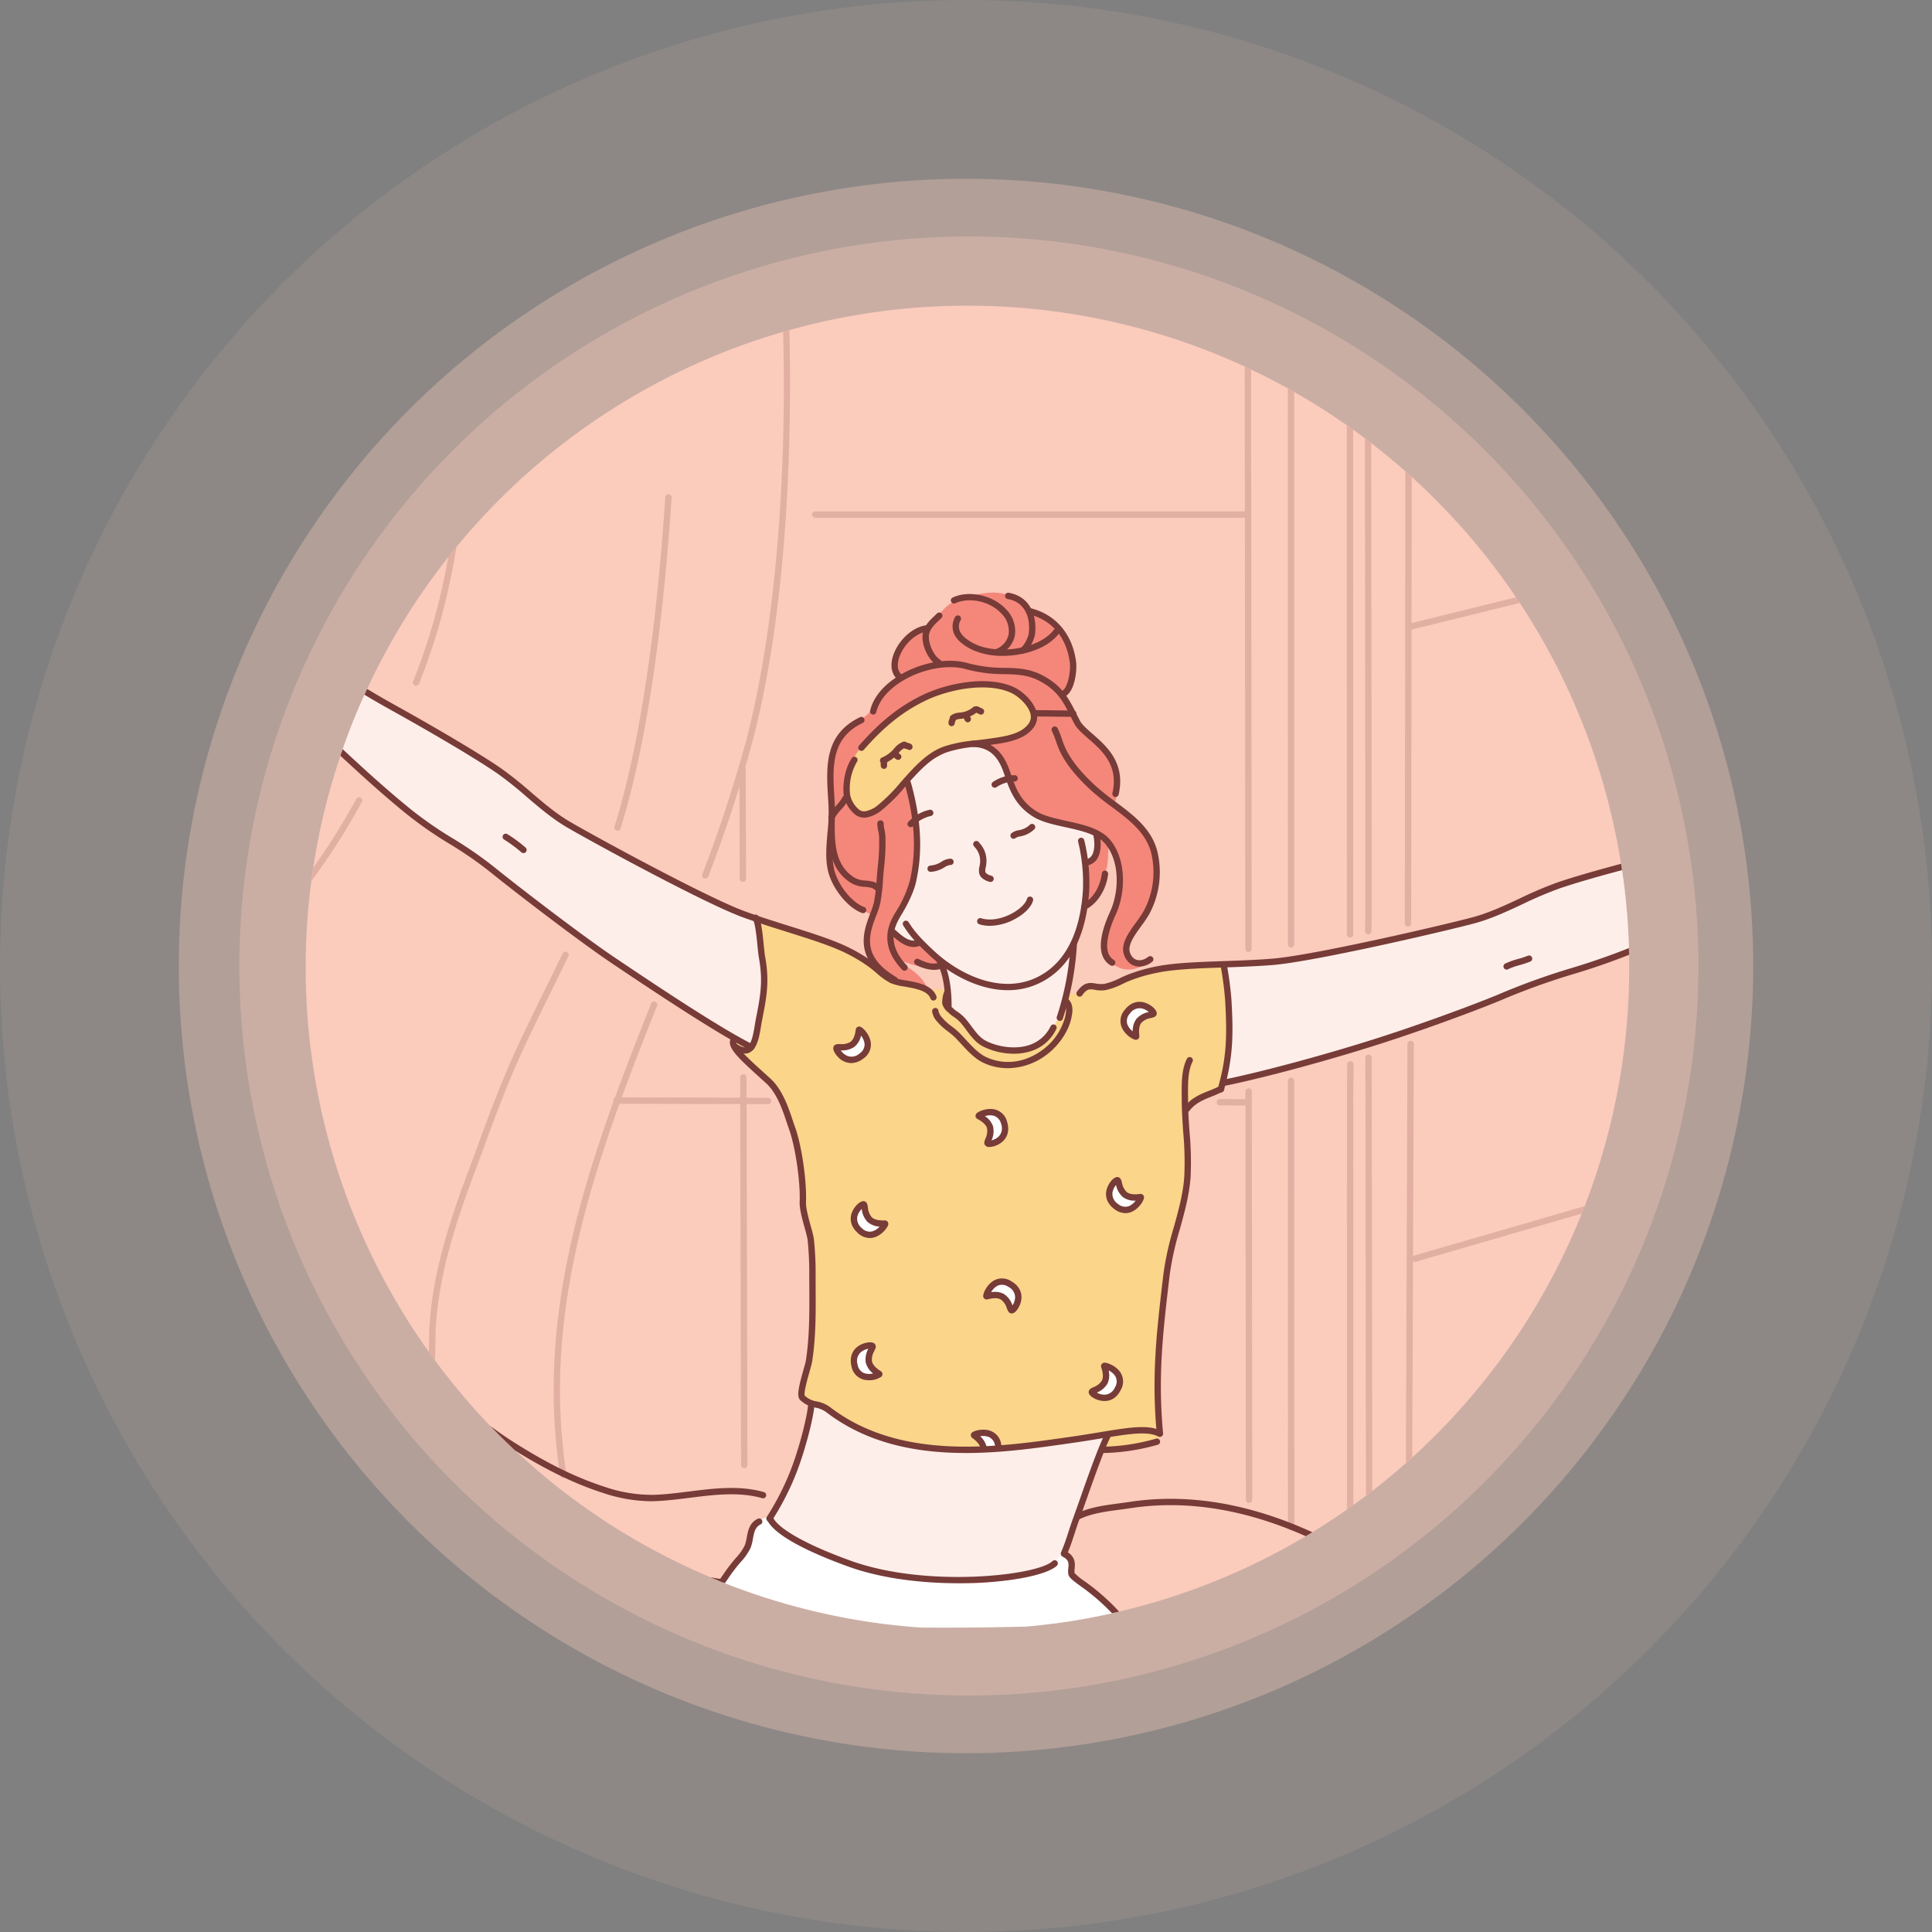<svg xmlns="http://www.w3.org/2000/svg" xmlns:xlink="http://www.w3.org/1999/xlink" width="670" height="670" viewBox="0 0 670 670">
  <rect x="0" y="0" width="670" height="670" fill="#808080" stroke="none"/>
  <defs>
    <clipPath id="clip-path">
      <circle id="Ellipse_84" data-name="Ellipse 84" cx="229.5" cy="229.5" r="229.5" transform="translate(-0.031 0.314)" fill="none"/>
    </clipPath>
    <clipPath id="clip-path-2">
      <rect id="Rectangle_2138" data-name="Rectangle 2138" width="703.366" height="473.888" fill="none"/>
    </clipPath>
    <clipPath id="clip-path-3">
      <rect id="Rectangle_2136" data-name="Rectangle 2136" width="703.365" height="473.889" fill="none"/>
    </clipPath>
    <clipPath id="clip-path-4">
      <path id="Path_7944" data-name="Path 7944" d="M360.226,0C155.366,0,16.183,48.99,17.919,241.653c1.037,115.007,56.633,215.97,287.122,225.8q25.6,1.091,53.6.7c292.9-4.223,357.405-95.362,357.446-210.78v-.242q0-8.325-.435-16.822C707.271,72.008,565.085,0,360.226,0Z" transform="translate(-17.903 0.002)" fill="none"/>
    </clipPath>
    <clipPath id="clip-path-5">
      <rect id="Rectangle_2137" data-name="Rectangle 2137" width="676.367" height="451.471" fill="none"/>
    </clipPath>
  </defs>
  <g id="Group_13422" data-name="Group 13422" transform="translate(-1083.638 -1155)">
    <g id="Group_12498" data-name="Group 12498" transform="translate(1083.984 1155)">
      <circle id="Ellipse_108" data-name="Ellipse 108" cx="335" cy="335" r="335" transform="translate(-0.346)" fill="#f7c8b8" opacity="0.105"/>
      <circle id="Ellipse_106" data-name="Ellipse 106" cx="253" cy="253" r="253" transform="translate(82.654 82)" fill="#f8caba" opacity="0.343"/>
      <circle id="Ellipse_107" data-name="Ellipse 107" cx="273" cy="273" r="273" transform="translate(61.654 62)" fill="#f8caba" opacity="0.343"/>
      <g id="Mask_Group_34" data-name="Mask Group 34" transform="translate(105.686 105.686)" clip-path="url(#clip-path)">
        <g id="Group_13538" data-name="Group 13538" transform="translate(-109.704 -9.48)">
          <g id="Group_13537" data-name="Group 13537" clip-path="url(#clip-path-2)">
            <g id="Group_13531" data-name="Group 13531" transform="translate(0 -0.001)">
              <g id="Group_13530" data-name="Group 13530" clip-path="url(#clip-path-3)">
                <path id="Path_7809" data-name="Path 7809" d="M715.65,240.311c6.143,123.375-49.821,222.521-357.011,226.949C87.722,471.166,19.032,365.175,17.918,241.653,16.182,48.99,155.365,0,360.225,0S707.271,72.008,715.65,240.311" transform="translate(-12.72 0.002)" fill="#fbcbbc"/>
              </g>
            </g>
            <g id="Group_13536" data-name="Group 13536" transform="translate(5.182 -0.001)">
              <g id="Group_13535" data-name="Group 13535" clip-path="url(#clip-path-4)">
                <path id="Path_7810" data-name="Path 7810" d="M1472.948,589.152c.444-.983,1.249-.494,2.165-.454,2.317.1,13.378-.8,15.7-1.211,9.457-1.685,18.056-2.96,28.825-5.049,20.083-3.9,28.249-5.587,47.663-11.8,8.23-2.64,14.7-7.192,24.366-10.431,13.64-4.568,30.693-7.919,42.318-11.706,11.341-3.7,24.916-6.093,35.363-11.859,5.374-2.964,9.633-3.464,13.054-8.6,1.531-2.287,1.691-5.965,1.8-8.39l-1.467-11.6L1685,504.46s-.736-5.77,1.153-7.506a15.966,15.966,0,0,1,7.747-3.332,25.3,25.3,0,0,1,4.738.384l4.751-.237s8.758-1.887,9.835,2.306c.55,2.14-.007,10.863-.942,14.5-.51,2-2.871,1.656-2.871,1.656l-3.094,1.516s2.838,13.961,1.247,19.455c-1.824,6.324-10.006,9.37-15.381,12.049-5.081,2.53-9.289,4.466-14.241,7.255-18.564,10.454-41.951,21.519-61.249,30.591-10.381,4.879-25.553,8.13-36.223,12.493-18.724,7.656-33.87,13.551-53.108,19.715-13.958,4.465-20.71,7.134-35.05,10.127-6.209,1.3-19.45,4.014-19.45,4.014s-3.439-5.689-3.109-7.831c1.213-7.675,1.763-15.8,2.543-23.482.245-2.46-.255-6.994.648-8.983" transform="translate(-1049.503 -350.548)" fill="#fdeee9" fill-rule="evenodd"/>
                <path id="Path_7811" data-name="Path 7811" d="M1096.551,645.607l-2.287-14.65-7.331-7.391a5.333,5.333,0,0,1-4.007.375A14.456,14.456,0,0,1,1076,618.55c-1.127-1.976-.935-4.366-.935-6.555,0-4.661,1.043-9.165,1.287-13.813.654-12.491.522-26.561,9.016-36.639,3.017-3.581,6.881-6.913,11.59-7.958a25.2,25.2,0,0,1,6.554-.352c3.234.17,9.341.516,9.341.516s6.248,15.476,11.5,19.852c6.339,5.286,23.487,10.21,23.487,10.21s.808,6.436-.3,9.076a5.955,5.955,0,0,1-3.311,3.453s.212,4.7-.055,9.137a70.912,70.912,0,0,1-1.438,10.344,42.191,42.191,0,0,1-3.02,8.589s-1.887,21.191-4.943,29.142a24.73,24.73,0,0,1-5.972,8.775c-2.1,2.1-5.426,2.9-8.194,3.514-7.85,1.746-16.64-2.053-21.657-8.076a15.39,15.39,0,0,1-3.979-9.716,3.246,3.246,0,0,1,1.59-2.441" transform="translate(-769.06 -393.058)" fill="#fdeee9" fill-rule="evenodd"/>
                <path id="Path_7812" data-name="Path 7812" d="M447.242,423.284s-1.185-.221-16.408-6.814c-12.348-5.343-24.168-10.517-35.708-17.423a264.731,264.731,0,0,1-25.569-16.909c-7.861-6.042-12.489-11.533-21.317-16.271-4.843-2.6-16.414-9.934-22.18-13.022-7-3.755-11.1-5.677-17.614-10.174-4.605-3.185-7.334-4.078-11.81-7.429-6.2-4.636-14.262-11.187-17.248-18.6a13.942,13.942,0,0,1-.595-7.462c.339-2.056,2.108-3.332,2.581-5.286.34-1.422,1.667-4.53,1.84-6.734A4.6,4.6,0,0,0,282.38,294s.738-2.233.294-3.38c-.917-2.428-5.42-5.093-8.938-5.939-1.872-.455-2.233.417-2.233.417a11.963,11.963,0,0,0-2.675-1.116,10.769,10.769,0,0,0-1.788-.045,11.456,11.456,0,0,0-3.643-1.342c-2.155-.272-5.826.439-6.6,1.259-1.729,1.832-1.279,4.3-1.452,7.022-.166,2.6-1.023,5.446-.237,7.67.525,1.493,2.558,2.371,2.887,3.806.285,1.25-.708,3.073-1.162,4.178-.865,2.082-2.883,5.814-2.615,8.134.4,3.508,1.022,4.382,2.872,7.1,4.817,7.041,13.281,12.782,19.375,18.542,7.943,7.49,14.838,15.4,23.219,22.386,6.042,5.03,9.111,8.291,13.226,12.052s9.28,8,15.28,13.07c4.036,3.405,9.022,5.85,15.486,10.174,7.689,5.142,15.171,11.6,20.231,15.32,3.459,2.537,9.857,7.413,13.3,9.983,8.979,6.7,16.764,11.718,25.73,18.424,8.93,6.678,16.809,10.112,25.661,16.841,4.717,3.575,16.454,9.777,16.454,9.777s3.025-3.241,3.448-3.921c2.251-3.594,2.038-8.746,1.85-12.833a104.25,104.25,0,0,0-.89-11.635c-.884-5.485-2.217-16.659-2.217-16.659" transform="translate(-185.801 -200.755)" fill="#fdeee9" fill-rule="evenodd"/>
                <path id="Path_7813" data-name="Path 7813" d="M952.172,1347.967c-3.465,5.834,1.935-2.643-4.477,18.269-1.225,3.99-3.016,7.779-4.5,11.674a81.331,81.331,0,0,1-4.5,9.009,25.254,25.254,0,0,0,.43,3.35c1.268,1.9,5.663,4.87,7.6,5.659,4.832,1.986,7.913,4.407,12.814,6.246,8.234,3.088,17.25,4.889,25.978,6.6,3.944.771,7.884.615,11.883.858,6.56.4,11.436-.215,17.991-.695,6.17-.461,15.877.134,20.688-4.671,3.127-3.127,4.4-8.272,6.006-12.177,3.546-8.666,6.629-17.436,9.5-26.35.9-2.754,1.929-5.478,3-8.171,0,0,1.25-2.586.834-3-.708-.711-2.278.308-3,.5a49.419,49.419,0,0,1-10.506,1.337c-15.163.7-30.024,2.448-45.2.833a277.3,277.3,0,0,1-30.349-4.841c-3.717-.823-7.446-1.714-11.18-2.336-.961-.157-3.019-2.092-3.019-2.092" transform="translate(-672.158 -957.799)" fill="#fdeee9" fill-rule="evenodd"/>
                <path id="Path_7814" data-name="Path 7814" d="M1045.019,506.825s-1.855-2.466-2.633-3.248c-1.487-1.482-5.786-4.942-5.786-4.942a11.847,11.847,0,0,1-3.7.49c-2.6-.436-6.06-4.677-6.06-4.677s2.749-5.222,3.839-7.525c2.573-5.482,3.958-8.131,4.671-14.163a86.008,86.008,0,0,0-.406-19.58,24.4,24.4,0,0,0-1.377-6.2,29.848,29.848,0,0,1-1.21-4.453s5.156-5.091,8.161-6.728c2.333-1.272,4.74-2.422,7.114-3.607,3.591-1.8,4.719-2.047,8.751-2.383a17.625,17.625,0,0,1,6.374,2.524c1.4,1.115,3.672,5.636,4.063,6.862.974,3.078,2.139,8.246,5.876,11.981,5.5,5.494,9.63,5.5,16.693,7.358,3.249.856,8.986,2.848,8.986,2.848s.211,6.715-1.43,8.362a9.641,9.641,0,0,1-2.691,1.181,79.209,79.209,0,0,1,.16,8.71c-.115,1.295-.192,6.337-.192,6.337s3.153-1.32,3.583-2.185a45.175,45.175,0,0,0,4.038-11.465,42.864,42.864,0,0,0,.362-7.782,21.093,21.093,0,0,1,3.741,8.563,36.4,36.4,0,0,1-1.758,13.778c-1.631,3.915-4.226,9.342-3.616,13.616.365,2.524.9,5.349,5.709,7.252s9.655-1.816,9.655-1.816a8.865,8.865,0,0,1-3.484-.185,6.7,6.7,0,0,1-3.533-2.309,4.024,4.024,0,0,1-.194-3.306c1.357-3.588,4.2-7.509,5.693-9.906,4.016-6.429,6.023-17.145,3.61-24.366-1.272-3.818-4.38-7.179-7.426-9.62-2.04-1.624-6.129-5.577-6.129-5.577s2.2-6.814.54-11.7c-1.917-5.67-7.773-10.078-11.578-14.432-1.531-1.743-2.4-3.966-3.608-5.9-.689-1.1-3.465-5.536-3.465-5.536s2.563-2.46,3.01-4.69a22.953,22.953,0,0,0,.3-8.848c-.48-2.986-2.512-6.276-4.044-8.679-2.448-3.848-10.707-6.6-10.707-6.6s-3.048-4.132-3.952-4.581a21.97,21.97,0,0,0-8.128-2.128,28.823,28.823,0,0,0-8.71,1.355s-3.268-.439-8.149,3.63a82.757,82.757,0,0,0-6.457,7.188s-7.794,3.066-10.017,8.057a14.287,14.287,0,0,0-1.295,4.507c-.166,1.288,1.308,5.171,1.308,5.171a64.86,64.86,0,0,0-6.39,5.792c-1.882,2.268-2.516,5.081-4.909,7-2.983,2.377-6.181,3.248-8.758,6.337-1.2,1.448-2.214,4.783-2.7,6.49-1.7,5.965-.095,15.579-.442,21.823-.308,5.574-1.787,9.943-.874,15.428.6,3.585.5,4.789,2.494,7.971,1.371,2.195,4.345,6.26,6.383,7.887a53.342,53.342,0,0,0,5.92,3.117s-2.294,6.753-1.865,10.2c.744,5.917,5.306,11.991,10.956,13.407,1.581.393,7.077,1.245,7.077,1.245s3.745,1.78,2.842.013c-2.928-5.756-9.426-7.794-9.56-9.011-.039-.314,6.757,2.531,10.476,2.615a9.2,9.2,0,0,0,4.844-.969" transform="translate(-719.398 -268.278)" fill="#f4877a" fill-rule="evenodd"/>
                <path id="Path_7815" data-name="Path 7815" d="M900.029,768.638s1.179,6.794,1.718,13.246c.576,6.721.5,13.176-.213,16.783-.513,2.528-3.46,14.5-3.46,14.5l-5.849-2.926s-.166,2.782.2,3.256a76.723,76.723,0,0,0,5.9,6.583c2.32,2.313,4.825,3.812,7.086,6.074,1.39,1.386,3.123,5.651,4.063,7.515,6.035,12.078,5.356,22.854,6.989,35.932.962,7.675,1.776,5.878,2.636,13.569.535,4.838.151,16.2.215,19.328s.609,13.313-1.032,18.238a43.754,43.754,0,0,0-1.773,9.136c-.153,1.423-2.064,3.485-.73,4.486,2.594,1.94,4.317,1.877,7.586,3.376,4.479,2.052,9.168,6.715,13.243,8.073,2.486.826,5.792,2.348,8.291,3.177a124.629,124.629,0,0,0,16.823,3.082c4.872.289,12.663.763,17.558.763a84.412,84.412,0,0,0,14.954-1.275c4.122-.823,8.54-1.121,12.717-1.82,2.8-.467,14.622-2.5,14.622-2.5l-1.609,5.69s10.369-.551,15.428-1.942,4.8-3.615,4.8-3.615-1.137-15.1-1.015-21.53,1.5-16.342,1.98-25.062c.593-10.932,5.1-23.641,7.477-35.565,1.922-9.577.281-30.664.281-30.664s3.333-2.54,5.486-3.972c2.2-1.467,6.822-2.688,6.822-2.688s1.987-8.557,2.358-11.138c1.282-8.971-1.166-32.337-1.166-32.337s-1.23-.121-3.281-.121a95.135,95.135,0,0,0-15.268.871c-2.376.343-6.079,1.269-8.424,1.756-4.581.954-10.329,4.075-14.762,4.946-2.008.391-3.73-.282-5.767.228-.969.243-2.615,1.509-4.293,2.2a11.524,11.524,0,0,1-3.281.759s-1.517,5.2-2.12,6.7a26.415,26.415,0,0,1-4.365,6.818c-1.464,1.473-4.24,4.734-7.675,5.472-4.676,1-10.348-.89-13.47-1.669-2.06-.516-4.709-4.53-6.919-6.84-3.633-3.8-6.479-6.4-6.479-6.4l-.135-5.276c-2.616-1.967-5,.128-7.928-1.044a93.205,93.205,0,0,0-10.969-3.04s-13.05-8.759-21.371-12.916c-4.6-2.3-11.618-3.524-16.572-5.177-1.352-.454-9.31-3.04-9.31-3.04" transform="translate(-639.127 -546.156)" fill="#fad58a" fill-rule="evenodd"/>
                <path id="Path_7816" data-name="Path 7816" d="M1022.311,901.072s-1.154,3.553-2.473,4.34a36.585,36.585,0,0,1-5.844,2.025s1.7,3.349,4.306,4.245c3.614,1.253,7.144-3.758,6.828-6.1s-2.818-4.508-2.818-4.508" transform="translate(-725.677 -640.257)" fill="#fff" fill-rule="evenodd"/>
                <path id="Path_7817" data-name="Path 7817" d="M1038.759,1110.418s-2.433,1.026-3.006,4.883c-.582,3.934,4.574,6.765,7.241,5.466a6.866,6.866,0,0,0,3.44-3.512,10.776,10.776,0,0,1-2.69-.295,6.368,6.368,0,0,1-2.746-1.777,18.953,18.953,0,0,1-2.239-4.765" transform="translate(-741.105 -789.008)" fill="#fff" fill-rule="evenodd"/>
                <path id="Path_7818" data-name="Path 7818" d="M872.385,1484.9s-4.23.8-5.056,2.457c-1.986,3.979-1.113,4.008-2.3,6.776a14.6,14.6,0,0,1-3.417,5.474c-2.083,1.821-3.515,4.334-5.221,6.471-3.1,3.877-9.381,14.943-9.381,14.943s8.2,4.338,26.775,6.047c5.568.513,18.37-1.857,33.92-2.543,15.9-.7,44.749,5,60.666,4.421,20.71-.754,26.638-7.685,26.638-7.685s-5.542-5.687-8.67-8.814c-1.793-1.8-9.541-7.547-9.541-7.547a34.437,34.437,0,0,0,.2-4.888,6.266,6.266,0,0,0-2.542-3.249,26.576,26.576,0,0,1-1.854,2.349,30.425,30.425,0,0,1-5.971,4.482c-4.7,2.822-12.372,3.318-17.664,3.979-9.643,1.2-19.157-1.045-28.622-1.993-8.6-.859-16.367-3.21-24.385-6.221-3.944-1.474-14.243-5.69-17.639-8.233a26.962,26.962,0,0,1-5.932-6.225" transform="translate(-607.023 -1055.095)" fill="#fff" fill-rule="evenodd"/>
                <path id="Path_7819" data-name="Path 7819" d="M1032.7,506.975a32.609,32.609,0,0,0-3.222,3.5c-2.343,3.2-5.111,10.4-4.29,15.207.456,2.669,2.041,6.51,6.113,6.916a6.968,6.968,0,0,0,4.8-1.656c6.462-5.286,12.148-14.109,18.943-18.779,6.929-4.767,18.3-4.043,26.182-6.295,3.005-.862,6.676-.843,8.24-3.957a20.309,20.309,0,0,0,.846-4.965c0-3.617-5.939-7.631-9-8.948-5.116-2.195-10.875-.253-15.137-.073-4.087.18-4.8.654-8.536,2.147a62.535,62.535,0,0,0-13.32,6.532,74.354,74.354,0,0,0-11.617,10.37" transform="translate(-733.525 -346.012)" fill="#fad58a" fill-rule="evenodd"/>
                <path id="Path_7820" data-name="Path 7820" d="M1014.5,380.789h0Z" transform="translate(-725.914 -270.57)" fill="#fad58a" fill-rule="evenodd"/>
                <path id="Path_7821" data-name="Path 7821" d="M1016.755,381.637c-.135-.272-.146-.154.25-.25Z" transform="translate(-727.578 -270.994)" fill="#fad58a" fill-rule="evenodd"/>
                <path id="Path_7822" data-name="Path 7822" d="M1189.192,1010.211s2.64.071,4.748-3.216c2.147-3.345-1.39-8.044-4.363-7.955a6.869,6.869,0,0,0-4.58,1.79,11.025,11.025,0,0,1,2.338,1.372,6.418,6.418,0,0,1,1.774,2.748,19.121,19.121,0,0,1,.083,5.26" transform="translate(-847.183 -709.868)" fill="#fff" fill-rule="evenodd"/>
                <path id="Path_7823" data-name="Path 7823" d="M1203.682,1213.413s2.289-1.32,2.383-5.223c.094-3.972-5.374-6.146-7.863-4.529a6.892,6.892,0,0,0-2.98,3.911,11.189,11.189,0,0,1,2.711-.044,6.464,6.464,0,0,1,2.941,1.428,18.986,18.986,0,0,1,2.809,4.457" transform="translate(-854.448 -854.88)" fill="#fff" fill-rule="evenodd"/>
                <path id="Path_7824" data-name="Path 7824" d="M1343.782,1080.877s-2.412,1.078-2.9,4.95c-.5,3.941,4.72,6.66,7.361,5.3a6.877,6.877,0,0,0,3.364-3.584,10.948,10.948,0,0,1-2.7-.23,6.427,6.427,0,0,1-2.775-1.724,18.837,18.837,0,0,1-2.345-4.713" transform="translate(-957.923 -768.018)" fill="#fff" fill-rule="evenodd"/>
                <path id="Path_7825" data-name="Path 7825" d="M1369.38,874.844s-1.411-2.236-5.311-2.185c-3.972.058-5.934,5.6-4.223,8.035a6.847,6.847,0,0,0,4.017,2.826,11.242,11.242,0,0,1-.148-2.7,6.461,6.461,0,0,1,1.32-3,18.8,18.8,0,0,1,4.344-2.976" transform="translate(-970.982 -620.068)" fill="#fff" fill-rule="evenodd"/>
                <path id="Path_7826" data-name="Path 7826" d="M1320.93,1313.67s1.665,2.05,5.528,1.525c3.941-.531,5.215-6.278,3.22-8.477a6.852,6.852,0,0,0-4.327-2.325,11.056,11.056,0,0,1,.472,2.666,6.49,6.49,0,0,1-.941,3.133,18.909,18.909,0,0,1-3.953,3.479" transform="translate(-943.771 -926.837)" fill="#fff" fill-rule="evenodd"/>
                <path id="Path_7827" data-name="Path 7827" d="M1186.885,1387.985c-.512-2.64-2.721-5.9-4.97-5.811a6.89,6.89,0,0,0-4.559,1.838,10.894,10.894,0,0,1,2.348,1.347c.48.65,1.864,3.254,1.864,3.254Z" transform="translate(-841.754 -982.103)" fill="#fff" fill-rule="evenodd"/>
                <path id="Path_7828" data-name="Path 7828" d="M1041.89,1279.055s-2.588-.5-5.214,2.383c-2.679,2.941.031,8.169,2.977,8.573a6.857,6.857,0,0,0,4.807-1.006,11.14,11.14,0,0,1-2.076-1.74,6.48,6.48,0,0,1-1.283-3.007,18.979,18.979,0,0,1,.79-5.2" transform="translate(-741.014 -908.81)" fill="#fff" fill-rule="evenodd"/>
                <path id="Path_7829" data-name="Path 7829" d="M1130.767,724.159c-10.214,0-20.269-5.673-26.961-11.888-6.189-5.727-7.562-7.835-9.3-10.5a1.095,1.095,0,1,1,1.831-1.2c1.73,2.64,2.981,4.549,8.964,10.1,8.707,8.082,23.353,15.238,35.954,8.821,11.837-6.031,14.99-19.87,15.552-30.423a59.693,59.693,0,0,0-1.69-16.441,1.093,1.093,0,1,1,2.13-.493,61.628,61.628,0,0,1,1.746,17.049c-.59,11.129-3.973,25.757-16.741,32.259a25,25,0,0,1-11.482,2.72" transform="translate(-782.754 -476.978)" fill="#773b38"/>
                <path id="Path_7830" data-name="Path 7830" d="M1086.711,786.6c-2.969,0-5.471-2.2-7.561-4.036l-.441-.384a1.1,1.1,0,0,1,1.447-1.653l.445.391c2.368,2.083,4.809,4.226,7.525,3.226a1.1,1.1,0,0,1,.763,2.057,6.241,6.241,0,0,1-2.178.4" transform="translate(-771.394 -554.411)" fill="#773b38"/>
                <path id="Path_7831" data-name="Path 7831" d="M1311,674.972a1.912,1.912,0,0,1-1.335-.515,1.1,1.1,0,0,1,1.4-1.682,3.3,3.3,0,0,0,1.423-.993c1.327-1.82,1.172-5.158.634-7.464a1.1,1.1,0,0,1,2.134-.5c.326,1.4,1.211,6.215-1,9.255a5.119,5.119,0,0,1-3.035,1.888c-.078.006-.152.012-.223.012m.167-2.111h0Z" transform="translate(-935.521 -471.075)" fill="#773b38"/>
                <path id="Path_7832" data-name="Path 7832" d="M1187.613,751.954a12.029,12.029,0,0,1-3.728-.558,1.1,1.1,0,0,1,.681-2.086c3.007.981,7.041.356,10.776-1.678,2.7-1.473,4.722-3.434,5.14-5a1.094,1.094,0,1,1,2.114.564c-.578,2.189-2.9,4.569-6.209,6.369a18.711,18.711,0,0,1-8.774,2.393" transform="translate(-845.856 -527.095)" fill="#773b38"/>
                <path id="Path_7833" data-name="Path 7833" d="M1184.855,689.595a1.056,1.056,0,0,1-.237-.023c-.121-.022-2.974-.663-3.655-2.729a5.417,5.417,0,0,1,.047-2.666,8.11,8.11,0,0,0,.173-2.809,6.957,6.957,0,0,0-1.819-3.832l-.249-.313a1.1,1.1,0,1,1,1.729-1.346l.237.3a8.928,8.928,0,0,1,2.264,4.87,10.172,10.172,0,0,1-.176,3.524,4.04,4.04,0,0,0-.12,1.585c.2.6,1.409,1.138,2.026,1.273a1.094,1.094,0,0,1-.22,2.165" transform="translate(-842.838 -479.943)" fill="#773b38"/>
                <path id="Path_7834" data-name="Path 7834" d="M1101.066,643.847a1.119,1.119,0,0,1-.692-.243,1.088,1.088,0,0,1-.152-1.541,14.443,14.443,0,0,1,7.344-4.245,1.1,1.1,0,1,1,.411,2.156,12.323,12.323,0,0,0-6.058,3.472,1.085,1.085,0,0,1-.853.4" transform="translate(-786.768 -453.187)" fill="#773b38"/>
                <path id="Path_7835" data-name="Path 7835" d="M1201.78,600.717a1.061,1.061,0,0,1-.852-.416,1.091,1.091,0,0,1,.177-1.541,13.323,13.323,0,0,1,7.546-2.386,1.1,1.1,0,1,1-.1,2.191,11.3,11.3,0,0,0-6.087,1.916,1.1,1.1,0,0,1-.683.237" transform="translate(-858.332 -423.748)" fill="#773b38"/>
                <path id="Path_7836" data-name="Path 7836" d="M1224.379,659.767a1.074,1.074,0,0,1-.776-.32,1.1,1.1,0,0,1,0-1.55,5.2,5.2,0,0,1,2.534-1.083,7.25,7.25,0,0,0,3.892-1.9,1.1,1.1,0,0,1,1.623,1.477,9.234,9.234,0,0,1-4.979,2.546,4.914,4.914,0,0,0-1.519.509,1.089,1.089,0,0,1-.775.317" transform="translate(-874.387 -465.097)" fill="#773b38"/>
                <path id="Path_7837" data-name="Path 7837" d="M1124.807,700.995a1.1,1.1,0,0,1-.052-2.194,8.234,8.234,0,0,0,3.871-1.317,6.09,6.09,0,0,1,3.017-1.063,1.1,1.1,0,1,1,0,2.191,4.579,4.579,0,0,0-1.951.785,10.323,10.323,0,0,1-4.836,1.6.245.245,0,0,1-.05,0" transform="translate(-803.639 -494.842)" fill="#773b38"/>
                <path id="Path_7838" data-name="Path 7838" d="M1279.764,822.408a1.107,1.107,0,0,1-1.031-1.474,97.936,97.936,0,0,0,4.778-25.339,1.1,1.1,0,0,1,2.192.109,100.223,100.223,0,0,1-4.91,25.975,1.092,1.092,0,0,1-1.029.73" transform="translate(-913.74 -564.569)" fill="#773b38"/>
                <path id="Path_7839" data-name="Path 7839" d="M1138.689,832.439a1.1,1.1,0,0,1-1.092-1.1c0-4.5-.519-10.8-2.973-15.222a1.093,1.093,0,1,1,1.91-1.064c2.69,4.833,3.254,11.523,3.254,16.286a1.1,1.1,0,0,1-1.1,1.1" transform="translate(-811.29 -578.732)" fill="#773b38"/>
                <path id="Path_7840" data-name="Path 7840" d="M1166.3,875.054a23.938,23.938,0,0,1-10.9-2.639c-2.359-1.269-3.991-3.476-5.585-5.606a32.436,32.436,0,0,0-2.136-2.694,11.914,11.914,0,0,0-2.263-1.881,10.727,10.727,0,0,1-1.562-1.23c-.134-.129-.275-.266-.422-.407a5.261,5.261,0,0,1-1.961-3,10.238,10.238,0,0,1,.762-4.223,1.1,1.1,0,0,1,2.082.7,9.871,9.871,0,0,0-.672,3.213c.078.589.7,1.16,1.281,1.71q.259.232.48.459a8.745,8.745,0,0,0,1.257.967,14.031,14.031,0,0,1,2.635,2.214c.8.877,1.557,1.883,2.286,2.861,1.441,1.944,2.932,3.949,4.862,4.987,3.6,1.938,9.844,3.271,15.031,1.615a12.505,12.505,0,0,0,7.615-6.641,1.1,1.1,0,0,1,1.97.972,14.608,14.608,0,0,1-8.916,7.759,19.286,19.286,0,0,1-5.84.865" transform="translate(-816.229 -605.837)" fill="#773b38"/>
                <path id="Path_7841" data-name="Path 7841" d="M1030.381,531.067a5.25,5.25,0,0,1-2.924-.913,11.2,11.2,0,0,1-4.117-6.632c-.4-2.172-.294-8.457,2.692-13.019a1.1,1.1,0,1,1,1.838,1.2,18.392,18.392,0,0,0-2.37,11.414,8.983,8.983,0,0,0,3.165,5.212,2.914,2.914,0,0,0,2.338.474,9.553,9.553,0,0,0,3.8-1.8,57.94,57.94,0,0,0,8.2-8.188c4.467-5.049,9.074-10.268,14.846-12.35a45.939,45.939,0,0,1,10.936-2.175c1.294-.147,2.633-.3,4.052-.493l.991-.141c5.228-.718,11.149-1.538,13.7-5.376a3.96,3.96,0,0,0,.437-3.46c-.833-2.88-4.16-5.926-6.755-7.093-8.146-3.671-21.155-1.339-29.783,2.855-7.652,3.719-14.162,8.928-21.12,16.88a1.1,1.1,0,1,1-1.647-1.448c7.157-8.182,13.884-13.551,21.807-17.4,9.09-4.421,22.882-6.831,31.64-2.887,3.07,1.381,6.9,4.825,7.964,8.486a6.184,6.184,0,0,1-.72,5.28c-3.085,4.667-9.813,5.59-15.223,6.336l-.984.138c-1.439.2-2.794.355-4.113.506a43.419,43.419,0,0,0-10.437,2.06c-5.237,1.883-9.663,6.894-13.955,11.738a59.775,59.775,0,0,1-8.532,8.5,11.852,11.852,0,0,1-4.623,2.181,5.23,5.23,0,0,1-1.1.119" transform="translate(-732.197 -343.715)" fill="#773b38"/>
                <path id="Path_7842" data-name="Path 7842" d="M1303.473,618.005a1.135,1.135,0,0,1-.634-.2,1.1,1.1,0,0,1-.26-1.529c2.445-3.465,4.515-3.132,6.526-2.812a8.85,8.85,0,0,0,3.057.1,24.05,24.05,0,0,0,5.438-2.03c.721-.339,1.431-.666,2.09-.944a56.863,56.863,0,0,1,9.937-2.962c6.19-1.322,14.756-1.622,23.826-1.937,5.522-.2,11.243-.4,16.746-.839,14.338-1.147,59.483-11.668,69.548-14.355,5.575-1.49,11.1-4.065,16.428-6.557a135.187,135.187,0,0,1,13.064-5.549c10.021-3.435,28.9-8.358,42.029-11.533,16.486-3.985,28.788-8,38.716-12.634,7.2-3.364,14.245-7.34,14.476-15.637a31.625,31.625,0,0,0-.531-4.776c-.584-3.787-1.25-8.086.116-10.633,1.332-2.5,4.76-2.168,6.057-2.044a22.249,22.249,0,0,0,7.27-.8,8.84,8.84,0,0,0,1.4-.58c1.3-.611,2.769-1.3,4.184-.874a2.584,2.584,0,0,1,1.831,1.64c.545,1.576-.53,3.447-1.222,4.424-1.528,2.162-3.557,2.781-5.51,3.374-.462.141-.917.279-1.384.442l-.18.058a10.722,10.722,0,0,0-1.673.685c.1.077.2.147.3.212a9.28,9.28,0,0,1,4.022,5.209c.959,3.171.334,7.74-1.557,11.36a1.1,1.1,0,1,1-1.946-1.013c1.615-3.1,2.2-7.1,1.408-9.713a7.176,7.176,0,0,0-3.184-4.049c-.781-.544-1.672-1.166-1.507-2.233.2-1.336,1.885-2.008,3.442-2.534l.152-.051c.5-.173.99-.324,1.47-.468,1.826-.554,3.268-.993,4.36-2.541a3.737,3.737,0,0,0,.941-2.444c-.015-.039-.051-.161-.385-.263-.618-.176-1.727.343-2.624.763a11.125,11.125,0,0,1-1.768.718,24.579,24.579,0,0,1-8.051.865c-1.4-.135-3.335-.192-3.911.9-1.019,1.9-.388,5.984.115,9.264a31.364,31.364,0,0,1,.551,5.168c-.254,9.55-8.259,14.073-15.737,17.565-10.059,4.7-22.5,8.765-39.129,12.782-13.077,3.162-31.885,8.063-41.832,11.475a133.312,133.312,0,0,0-12.849,5.459c-5.417,2.53-11.025,5.151-16.79,6.689-10.1,2.7-55.466,13.266-69.939,14.429-5.554.441-11.3.647-16.844.839-8.971.307-17.442.609-23.442,1.9a53.739,53.739,0,0,0-9.543,2.835c-.641.266-1.319.579-2.018.907a25.492,25.492,0,0,1-5.99,2.207,10.866,10.866,0,0,1-3.774-.1c-1.82-.291-2.736-.429-4.39,1.913a1.1,1.1,0,0,1-.9.467" transform="translate(-930.589 -368.592)" fill="#773b38"/>
                <path id="Path_7843" data-name="Path 7843" d="M1476.076,696.875a1.1,1.1,0,0,1-.211-2.172c12.712-2.553,38.045-9.22,59.957-16.537,16.025-5.357,31.882-11.417,37.167-13.737a240.471,240.471,0,0,1,23.7-8.457,240.5,240.5,0,0,0,23.444-8.361c17.062-7.49,38.929-18.209,52.012-25.494,4.277-2.39,9.413-4.959,14.378-7.452,9.206-4.613,18.72-9.383,21.621-12.423,3.353-3.518,2.719-6.638,1.759-11.36-.219-1.109-.456-2.275-.655-3.511a1.1,1.1,0,0,1,2.169-.339c.187,1.2.415,2.338.641,3.415.977,4.812,1.815,8.964-2.33,13.311-3.155,3.316-12.417,7.958-22.22,12.869-4.946,2.48-10.062,5.043-14.3,7.4-13.127,7.32-35.079,18.078-52.2,25.59a240.765,240.765,0,0,1-23.657,8.441,239.663,239.663,0,0,0-23.481,8.374c-5.334,2.339-21.272,8.435-37.359,13.81-21.989,7.352-47.439,14.041-60.221,16.6a.929.929,0,0,1-.218.025" transform="translate(-1053.234 -416.458)" fill="#773b38"/>
                <path id="Path_7844" data-name="Path 7844" d="M534.522,461.432a1.106,1.106,0,0,1-1.038-.721c-.969-2.71-5.17-3.444-8.881-4.1a21.553,21.553,0,0,1-4.952-1.237,24.74,24.74,0,0,1-4.98-3.581c-.566-.48-1.115-.942-1.639-1.352a51.2,51.2,0,0,0-8.1-5.065c-5.223-2.726-12.974-5.167-21.192-7.749-5.093-1.6-10.36-3.255-15.39-5.091-13.121-4.783-52.39-26.163-61.039-31.247-4.94-2.9-9.46-6.759-13.839-10.491A125.022,125.022,0,0,0,383,382.471c-8.344-5.7-24.483-15.05-35.772-21.326-14.378-7.98-24.853-14.919-32.951-21.839-6.033-5.155-12.3-11.4-10.081-20.323a30.582,30.582,0,0,1,1.833-4.658c1.3-2.9,2.928-6.5,2.481-8.515-.257-1.122-2.039-1.56-3.365-1.794a23.456,23.456,0,0,1-7.239-2.864,10.079,10.079,0,0,1-1.455-1.121c-.716-.608-1.587-1.364-2.193-1.364h-.011c-.314.01-.375.1-.383.122a3.548,3.548,0,0,0,.249,2.464c.609,1.7,1.82,2.47,3.353,3.444.415.256.831.522,1.248.813l.136.087c1.319.894,2.71,1.958,2.548,3.265-.127,1.057-1.111,1.406-1.99,1.72a6.838,6.838,0,0,0-3.961,2.912c-1.387,2.21-1.88,6.042-1.179,9.316a1.095,1.095,0,1,1-2.141.461c-.826-3.847-.236-8.246,1.468-10.946a8.921,8.921,0,0,1,5.082-3.809c.079-.029.165-.064.252-.089a9.584,9.584,0,0,0-1.31-1.012l-.153-.1c-.392-.273-.787-.523-1.171-.766-1.662-1.057-3.382-2.146-4.25-4.552-.392-1.089-.911-3.111,0-4.449a2.55,2.55,0,0,1,2.149-1.07c1.445.006,2.635.989,3.684,1.893a9.061,9.061,0,0,0,1.135.893,21.275,21.275,0,0,0,6.509,2.595c1.237.217,4.524.794,5.126,3.479.609,2.717-1.108,6.529-2.62,9.893a30.214,30.214,0,0,0-1.7,4.28c-1.909,7.711,3.581,13.186,9.38,18.129,7.99,6.827,18.341,13.683,32.586,21.6,11.332,6.292,27.539,15.681,35.952,21.428a129.4,129.4,0,0,1,10.658,8.47c4.3,3.671,8.748,7.467,13.529,10.267,8.614,5.061,47.67,26.339,60.682,31.078,4.979,1.823,10.222,3.47,15.286,5.065,8.312,2.608,16.161,5.081,21.548,7.894a53.139,53.139,0,0,1,8.444,5.285c.546.427,1.114.911,1.7,1.4a22.755,22.755,0,0,0,4.5,3.267,19.99,19.99,0,0,0,4.4,1.063c4.081.715,9.156,1.609,10.569,5.511a1.106,1.106,0,0,1-.669,1.4,1.067,1.067,0,0,1-.365.064" transform="translate(-212.335 -210.66)" fill="#773b38"/>
                <path id="Path_7845" data-name="Path 7845" d="M441.813,519.644a1.142,1.142,0,0,1-.488-.115c-11.1-5.609-30.343-18.3-47.7-29.97-13.246-8.921-36.792-27.246-41.323-30.943a132.652,132.652,0,0,0-15.215-10.636,135.233,135.233,0,0,1-15.436-10.8c-15.787-12.853-35.3-32.074-41.71-38.395-3.318-3.274-7.41-6.958-11.348-10.523-7.809-7.048-15.189-13.711-17.273-17.594-2.725-5.1-.884-8.74,1.257-12.949.48-.942.981-1.928,1.467-3a1.094,1.094,0,1,1,1.993.9c-.5,1.1-1.016,2.12-1.506,3.088-2.09,4.11-3.468,6.83-1.279,10.924,1.9,3.543,9.474,10.385,16.809,17,3.966,3.578,8.061,7.278,11.424,10.588,6.387,6.3,25.839,25.468,41.549,38.254a132.881,132.881,0,0,0,15.211,10.632,135.878,135.878,0,0,1,15.441,10.8c4.523,3.688,27.974,21.947,41.172,30.822,17.293,11.635,36.456,24.279,47.451,29.831a1.1,1.1,0,0,1,.48,1.474,1.09,1.09,0,0,1-.981.6" transform="translate(-182.788 -251.593)" fill="#773b38"/>
                <path id="Path_7846" data-name="Path 7846" d="M1081.747,668.312a1.078,1.078,0,0,1-.787-.339c-8.805-9.217-4.141-16.928-2.155-20.221l.2-.32a39.233,39.233,0,0,0,4.639-10.533c1.531-7.086,2.7-17.277-1.814-33.346a1.1,1.1,0,0,1,2.116-.6c4.705,16.726,3.3,27.646,1.838,34.4-.929,4.29-3.735,9.262-4.9,11.2l-.2.33c-2.016,3.341-5.776,9.562,1.863,17.572a1.1,1.1,0,0,1-.8,1.851" transform="translate(-769.582 -427.863)" fill="#773b38"/>
                <path id="Path_7847" data-name="Path 7847" d="M1223.886,633.079a1.108,1.108,0,0,1-.561-.154c-3.112-1.864-5.651-6.621-.131-18.683,3.035-6.621,3.507-17.049-1.6-23.328-2.82-3.46-8.476-4.71-13.948-5.914-4.12-.9-8.009-1.762-10.944-3.518-6.459-3.857-8.4-9.5-9.963-14.035-.238-.692-.471-1.364-.71-2.015-2.076-5.593-5.312-8.14-10.475-8.246a1.1,1.1,0,0,1,.016-2.191h.021c6.034.128,10.117,3.287,12.492,9.682.244.66.488,1.345.724,2.057,1.525,4.414,3.246,9.419,9.01,12.869,2.635,1.573,6.361,2.389,10.3,3.255,5.845,1.291,11.878,2.62,15.174,6.673,5.669,6.968,5.213,18.4,1.9,25.622-2.191,4.786-5.2,13.212-.737,15.89a1.1,1.1,0,0,1-.566,2.038" transform="translate(-839.708 -394.352)" fill="#773b38"/>
                <path id="Path_7848" data-name="Path 7848" d="M1058.185,706.854a1.168,1.168,0,0,1-.556-.148c-13.905-8.131-10.254-17.709-7.839-24.046a27.7,27.7,0,0,0,1.289-3.927,63.193,63.193,0,0,0,.9-7.753c.077-.951.147-1.9.231-2.844l.138-1.528a70.919,70.919,0,0,0,.477-10.594,14.283,14.283,0,0,0-.287-1.852,13.451,13.451,0,0,1-.334-2.6,1.1,1.1,0,0,1,2.2,0,11.508,11.508,0,0,0,.289,2.176,15.073,15.073,0,0,1,.32,2.149,71.73,71.73,0,0,1-.473,10.93l-.141,1.522c-.09.929-.155,1.871-.225,2.806a65.776,65.776,0,0,1-.936,8.022,28.348,28.348,0,0,1-1.4,4.274c-2.4,6.32-5.4,14.178,6.909,21.373a1.1,1.1,0,0,1-.559,2.044" transform="translate(-749.472 -462.188)" fill="#773b38"/>
                <path id="Path_7849" data-name="Path 7849" d="M1303.14,621.457a5.359,5.359,0,0,1-3.041-.928,6.354,6.354,0,0,1-2.351-6.977c.68-2.525,2.466-4.985,4.191-7.356a43.766,43.766,0,0,0,2.69-4,28.45,28.45,0,0,0,2.859-18.929c-1.4-7.852-7.8-12.613-13.988-17.219a86.327,86.327,0,0,1-6.913-5.51c-3.587-3.306-8.066-7.8-10.86-13.4a32.415,32.415,0,0,1-1.506-3.783,29.146,29.146,0,0,0-1.39-3.5,1.1,1.1,0,1,1,1.961-.983,30.786,30.786,0,0,1,1.5,3.761,30.265,30.265,0,0,0,1.4,3.524c2.64,5.27,6.928,9.585,10.386,12.76a82.719,82.719,0,0,0,6.734,5.369c6.528,4.859,13.287,9.883,14.837,18.593a30.622,30.622,0,0,1-3.106,20.391,43.385,43.385,0,0,1-2.833,4.216c-1.6,2.21-3.27,4.5-3.844,6.637a4.165,4.165,0,0,0,1.473,4.588c1.34.909,3.1.692,4.818-.6a1.1,1.1,0,1,1,1.321,1.749,7.288,7.288,0,0,1-4.335,1.6" transform="translate(-909.512 -382.462)" fill="#773b38"/>
                <path id="Path_7850" data-name="Path 7850" d="M1309.293,724.32a1.1,1.1,0,0,1-.49-2.076c3.911-1.96,6.09-6.669,6.513-10.469a1.093,1.093,0,1,1,2.172.244c-.481,4.389-3.057,9.86-7.7,12.183a1.1,1.1,0,0,1-.494.118" transform="translate(-934.723 -505.059)" fill="#773b38"/>
                <path id="Path_7851" data-name="Path 7851" d="M1114.8,820.2a13.833,13.833,0,0,1-6.144-1.784,1.095,1.095,0,1,1,.98-1.957c2.839,1.41,5.132,2.076,7.79,1.012a1.1,1.1,0,1,1,.815,2.038,9.225,9.225,0,0,1-3.442.691" transform="translate(-792.503 -580.048)" fill="#773b38"/>
                <path id="Path_7852" data-name="Path 7852" d="M1015.435,594.709a1.211,1.211,0,0,1-.359-.061c-4.947-1.73-10.49-8.6-11.86-14.714-.938-4.159-.537-8.672-.16-13.049a65.387,65.387,0,0,0,.385-9.079c-.051-1-.109-2-.173-2.992-.66-10.841-1.339-22.053,10.976-28.025a1.1,1.1,0,1,1,.954,1.973c-11,5.331-10.385,15.326-9.738,25.917.058,1,.121,2.012.173,3.015a68.255,68.255,0,0,1-.385,9.383c-.385,4.4-.747,8.554.105,12.372,1.208,5.382,6.188,11.642,10.447,13.128a1.1,1.1,0,0,1-.365,2.13" transform="translate(-717.608 -374.233)" fill="#773b38"/>
                <path id="Path_7853" data-name="Path 7853" d="M1140.253,506.547a1.435,1.435,0,0,1-.249-.025,1.107,1.107,0,0,1-.825-1.317c2.227-9.675-3.649-14.787-8.358-18.9-2.127-1.858-3.964-3.457-4.9-5.267-.423-.813-.819-1.608-1.21-2.376-2.57-5.142-4.6-9.2-11.109-12.507-3.953-2.005-7.586-2.1-11.79-2.211a50.48,50.48,0,0,1-13.494-1.742c-6-1.711-14.651-.173-21.514,3.824-5.139,3-8.515,6.907-9.508,11.017a1.1,1.1,0,1,1-2.134-.516c1.135-4.7,4.883-9.1,10.537-12.394,7.454-4.348,16.566-5.931,23.217-4.043a48.511,48.511,0,0,0,12.948,1.662c4.289.109,8.333.218,12.731,2.447,7.153,3.633,9.438,8.195,12.083,13.478.378.765.775,1.547,1.193,2.354.742,1.435,2.433,2.909,4.391,4.616,4.882,4.265,11.574,10.095,9.063,21.048a1.1,1.1,0,0,1-1.069.852" transform="translate(-754.905 -326.359)" fill="#773b38"/>
                <path id="Path_7854" data-name="Path 7854" d="M1083.691,435.75a1.086,1.086,0,0,1-.685-.237c-2.114-1.688-2.768-4.575-1.807-7.91,1.423-4.921,6.286-10.392,11.929-11.02a1.074,1.074,0,0,1,1.21.968,1.093,1.093,0,0,1-.965,1.211c-4.678.522-8.863,5.311-10.066,9.457-.412,1.432-.827,4.065,1.069,5.581a1.093,1.093,0,0,1,.172,1.54,1.13,1.13,0,0,1-.858.41" transform="translate(-773.121 -295.997)" fill="#773b38"/>
                <path id="Path_7855" data-name="Path 7855" d="M1123.461,419.7a1.068,1.068,0,0,1-.557-.153c-3.384-2.025-5.794-8.041-4.7-11.706.7-2.3,2.329-3.857,3.907-5.357.308-.294.622-.6.922-.9a1.1,1.1,0,0,1,1.552,1.55c-.315.314-.635.625-.961.935-1.43,1.362-2.786,2.646-3.307,4.4-.795,2.653,1.25,7.721,3.714,9.194a1.1,1.1,0,0,1-.569,2.037" transform="translate(-799.533 -285.117)" fill="#773b38"/>
                <path id="Path_7856" data-name="Path 7856" d="M1171.359,419.147a25.059,25.059,0,0,1-10.145-1.922c-2.549-1.163-5.817-3.171-6.881-6.173a6.564,6.564,0,0,1,.459-5.247,1.1,1.1,0,1,1,1.964.977,4.36,4.36,0,0,0-.359,3.537c.634,1.775,2.666,3.517,5.73,4.907,7.582,3.447,21.8,1.724,26.974-5.125a1.086,1.086,0,0,1,1.53-.218,1.1,1.1,0,0,1,.218,1.538c-3.89,5.155-12,7.727-19.489,7.727" transform="translate(-825.145 -287.912)" fill="#773b38"/>
                <path id="Path_7857" data-name="Path 7857" d="M1167.88,400.509a1.095,1.095,0,0,1-.454-2.092,7.045,7.045,0,0,0,4.332-4.95,8.505,8.505,0,0,0-2.422-7.285c-3.924-4.312-11.155-5.933-16.1-3.607a1.1,1.1,0,0,1-.93-1.987c5.741-2.7,14.116-.856,18.651,4.117a10.582,10.582,0,0,1,2.948,9.2,9.252,9.252,0,0,1-5.574,6.509,1.148,1.148,0,0,1-.456.1" transform="translate(-823.508 -269.543)" fill="#773b38"/>
                <path id="Path_7858" data-name="Path 7858" d="M1255.169,427.1a1.1,1.1,0,0,1-.346-2.14c2.178-.724,3.248-6.958,2.87-9.828-1.153-8.842-6.176-14.806-14.152-16.8a1.1,1.1,0,0,1,.538-2.127c8.779,2.191,14.532,8.986,15.793,18.641.367,2.835-.415,10.883-4.354,12.2a1.118,1.118,0,0,1-.348.058" transform="translate(-888.197 -281.498)" fill="#773b38"/>
                <path id="Path_7859" data-name="Path 7859" d="M1223.084,398.94a1.09,1.09,0,0,1-.98-.6,1.1,1.1,0,0,1,.493-1.473c1.031-.513,2.557-3.627,2.717-4.908.627-5.024-.94-10.8-7.215-11.962a1.1,1.1,0,1,1,.4-2.153c7.773,1.442,9.708,8.65,8.985,14.384-.188,1.512-1.863,5.575-3.909,6.606a1.183,1.183,0,0,1-.494.109" transform="translate(-870.067 -268.461)" fill="#773b38"/>
                <path id="Path_7860" data-name="Path 7860" d="M1022.349,676.808a1.072,1.072,0,0,1-.486-.118,5.809,5.809,0,0,1-.865-.567,2.5,2.5,0,0,0-.744-.453,16.23,16.23,0,0,0-2.4-.358,10.194,10.194,0,0,1-5.1-1.535c-6.968-4.645-7.544-12.285-7.544-19.714a1.1,1.1,0,1,1,2.19,0c0,7.118.5,13.842,6.574,17.888a8.051,8.051,0,0,0,4.094,1.176,18.048,18.048,0,0,1,2.715.419,4.266,4.266,0,0,1,1.531.82,3.174,3.174,0,0,0,.526.365,1.1,1.1,0,0,1-.494,2.076" transform="translate(-719.437 -463.966)" fill="#773b38"/>
                <path id="Path_7861" data-name="Path 7861" d="M1155.741,887.994a20.027,20.027,0,0,1-8.426-1.852c-2.972-1.372-5.557-4.174-7.829-6.644-.711-.774-1.41-1.524-2.076-2.195a26.549,26.549,0,0,0-2.492-2.1,20.236,20.236,0,0,1-3.541-3.21l-.107-.135a6.27,6.27,0,0,1-1.775-3.648,1.1,1.1,0,0,1,2.2,0,4.989,4.989,0,0,0,1.287,2.271l.109.141a18.2,18.2,0,0,0,3.165,2.844,27.607,27.607,0,0,1,2.7,2.285c.693.692,1.4,1.457,2.134,2.258,2.139,2.318,4.564,4.953,7.137,6.138,6.382,2.944,13.554,1.993,19.7-2.613a20.767,20.767,0,0,0,7.653-11.193c.4-1.788.7-3.627-.368-4.691a1.1,1.1,0,0,1,1.55-1.55c2.01,2.006,1.352,4.952.961,6.714-.987,4.457-4.318,9.352-8.484,12.476a22.612,22.612,0,0,1-13.5,4.7" transform="translate(-807.747 -613.759)" fill="#773b38"/>
                <path id="Path_7862" data-name="Path 7862" d="M894.387,811.822a7.056,7.056,0,0,1-3.844-1.426,1.093,1.093,0,1,1,1.211-1.819c1.408.942,2.5,1.262,3.272.925,1.718-.746,2.358-4.693,2.836-7.582.119-.756.234-1.468.362-2.1,1.692-8.469,2.5-13.271,1.032-21.386-.166-.932-.309-2.358-.474-4-.314-3.171-.743-7.516-1.558-9.143a1.1,1.1,0,1,1,1.961-.98c1,1.992,1.415,6.2,1.777,9.908.164,1.6.3,2.98.452,3.829,1.543,8.508.7,13.467-1.039,22.206-.127.608-.239,1.3-.352,2.028-.583,3.572-1.314,8.018-4.126,9.242a3.831,3.831,0,0,1-1.513.3" transform="translate(-637.611 -542.646)" fill="#773b38"/>
                <path id="Path_7863" data-name="Path 7863" d="M1472.726,866.542a1.091,1.091,0,0,1-1.051-1.4c3.056-10.686,3.251-18.081,2.531-30.6a113.5,113.5,0,0,0-1.487-11.475,1.1,1.1,0,1,1,2.147-.432,114.938,114.938,0,0,1,1.53,11.786c.622,10.818.794,19.394-2.616,31.324a1.093,1.093,0,0,1-1.055.8" transform="translate(-1050.852 -583.898)" fill="#773b38"/>
                <path id="Path_7864" data-name="Path 7864" d="M1397.814,1066.018a1.094,1.094,0,0,1-1.089-1c-1.842-20.209-.115-34.842,2.268-55.1l.071-.577a105.761,105.761,0,0,1,3.525-15.816c1.615-5.792,3.281-11.784,3.687-17.853a112.805,112.805,0,0,0-.375-15.24c-.252-3.622-.512-7.371-.512-11.055,0-.538-.008-1.1-.013-1.672-.039-4.007-.09-8.989,1.749-12.664a1.1,1.1,0,1,1,1.96.98c-1.6,3.2-1.556,7.7-1.512,11.661.007.587.007,1.151.007,1.7,0,3.608.257,7.317.506,10.9a114.149,114.149,0,0,1,.378,15.537c-.423,6.295-2.124,12.394-3.761,18.3a104.16,104.16,0,0,0-3.461,15.483l-.07.576c-2.37,20.117-4.081,34.656-2.262,54.64a1.108,1.108,0,0,1-1,1.192c-.026,0-.065.006-.1.006" transform="translate(-997.078 -663.968)" fill="#773b38"/>
                <path id="Path_7865" data-name="Path 7865" d="M968.953,1053.449c-16.785,0-34.046-3.141-48.433-14.2a9.313,9.313,0,0,0-3.751-1.552,9.887,9.887,0,0,1-5.268-2.652c-1.191-1.23-.641-4.056,1.135-10.334.4-1.417.782-2.756.884-3.408,1.268-8.259,1.217-16.813,1.177-25.085-.005-1.55-.021-3.1-.021-4.651a111.767,111.767,0,0,0-.574-12.1,37.851,37.851,0,0,0-.944-3.81c-.844-3.06-1.9-6.865-1.81-9.18.309-7.911-1.756-20.212-3.748-25.517-.228-.615-.487-1.381-.776-2.248-1.332-4.011-3.354-10.079-7.08-13.468l-1.723-1.557c-8.554-7.752-12.463-11.3-10.285-14.391a1.1,1.1,0,0,1,1.8,1.259c-1.064,1.509,3.559,5.705,9.96,11.5l1.727,1.564c4.152,3.774,6.286,10.168,7.693,14.4.276.839.519,1.575.744,2.171,2.332,6.219,4.184,18.793,3.882,26.373-.074,1.97.975,5.754,1.736,8.512a33.044,33.044,0,0,1,1,4.151,111.866,111.866,0,0,1,.606,12.344q0,2.317.008,4.642c.049,8.358.1,17-1.2,25.428-.125.794-.5,2.124-.938,3.671-.679,2.377-2.076,7.316-1.615,8.281a7.812,7.812,0,0,0,4.158,1.984,11.292,11.292,0,0,1,4.563,1.938c24.4,18.756,57.811,13.983,82.2,10.5l1.659-.237c3.5-.5,6.786-1.045,9.687-1.525,10.234-1.691,16.993-2.8,21.389-.417a1.1,1.1,0,0,1-1.044,1.929c-3.738-2.031-10.553-.9-19.985.654-2.915.481-6.216,1.029-9.738,1.525l-1.653.241c-10.6,1.515-22.875,3.271-35.42,3.271" transform="translate(-635.543 -645.767)" fill="#773b38"/>
                <path id="Path_7866" data-name="Path 7866" d="M1332.956,1396.208a1.1,1.1,0,0,1,0-2.194,70.825,70.825,0,0,0,17.882-2.758,1.1,1.1,0,1,1,.627,2.1,73.38,73.38,0,0,1-18.51,2.849" transform="translate(-951.537 -988.523)" fill="#773b38"/>
                <path id="Path_7867" data-name="Path 7867" d="M1432.219,977.6a1.1,1.1,0,0,1-.878-1.755c2.32-3.1,5.51-4.383,8.6-5.626a35.163,35.163,0,0,0,3.489-1.537,1.1,1.1,0,1,1,1.031,1.935,38.219,38.219,0,0,1-3.7,1.64c-2.807,1.127-5.716,2.294-7.664,4.9a1.088,1.088,0,0,1-.878.442" transform="translate(-1022.07 -688.203)" fill="#773b38"/>
                <path id="Path_7868" data-name="Path 7868" d="M931.944,1388.582a1.074,1.074,0,0,1-.615-.186,1.1,1.1,0,0,1-.295-1.522,92.065,92.065,0,0,0,8.073-15.706c3.576-9.06,6.182-20.567,6.182-23.107a1.1,1.1,0,0,1,2.2,0c0,3.1-2.844,15.04-6.343,23.908a92.269,92.269,0,0,1-8.3,16.134,1.09,1.09,0,0,1-.9.48" transform="translate(-666.596 -957.085)" fill="#773b38"/>
                <path id="Path_7869" data-name="Path 7869" d="M1284.739,1426.822a1.048,1.048,0,0,1-.423-.09,1.087,1.087,0,0,1-.59-1.429c1.253-3.024,1.788-4.687,2.464-6.784.509-1.564,1.076-3.339,2.072-6.042.522-1.448,1.21-3.389,1.985-5.587,2.65-7.535,6.282-17.857,8.664-22.631a1.114,1.114,0,0,1,1.479-.49,1.094,1.094,0,0,1,.488,1.47c-2.32,4.652-5.927,14.9-8.56,22.38-.782,2.21-1.468,4.152-2,5.612-.978,2.666-1.538,4.414-2.038,5.958-.692,2.15-1.242,3.844-2.532,6.953a1.1,1.1,0,0,1-1.011.679" transform="translate(-917.274 -983.158)" fill="#773b38"/>
                <path id="Path_7870" data-name="Path 7870" d="M997.9,1506.675c-12.628,0-26.574-1.6-37.968-5.683-9.405-3.368-25.59-9.971-28.454-16.339a1.1,1.1,0,0,1,2-.9c1.819,4.052,11.987,9.729,27.2,15.178,26.415,9.47,64.811,5.043,69.814.032a1.1,1.1,0,0,1,1.554,1.551c-3.443,3.451-17.682,6.164-34.143,6.164" transform="translate(-666.976 -1053.823)" fill="#773b38"/>
                <path id="Path_7871" data-name="Path 7871" d="M1305.588,1551.222a1.1,1.1,0,0,1-.85-.4A73.216,73.216,0,0,0,1290.6,1537.8c-2.589-1.909-3.871-2.867-4.145-3.947a6.553,6.553,0,0,1-.033-2.178c.16-1.625.282-2.915-1.935-4.021a1.1,1.1,0,0,1,.984-1.963c3.565,1.781,3.3,4.44,3.13,6.2a5.033,5.033,0,0,0-.016,1.432,21.115,21.115,0,0,0,3.313,2.717,75.416,75.416,0,0,1,14.541,13.394,1.1,1.1,0,0,1-.854,1.788" transform="translate(-917.448 -1084.002)" fill="#773b38"/>
                <path id="Path_7872" data-name="Path 7872" d="M845.214,1523.133a1.067,1.067,0,0,1-.5-.118,1.1,1.1,0,0,1-.481-1.477,75.151,75.151,0,0,1,6.92-10.78c1.039-1.435,2.134-2.915,3.21-4.524a59.45,59.45,0,0,1,4.3-5.6,18.092,18.092,0,0,0,3.082-4.369,15.3,15.3,0,0,0,.665-2.678c.45-2.387.954-5.1,3.768-6.5a1.1,1.1,0,1,1,.98,1.964c-1.839.919-2.191,2.784-2.595,4.946a17.082,17.082,0,0,1-.781,3.085,19.474,19.474,0,0,1-3.441,4.966,59.276,59.276,0,0,0-4.159,5.4c-1.1,1.653-2.2,3.155-3.266,4.607a72.363,72.363,0,0,0-6.726,10.488,1.1,1.1,0,0,1-.975.593" transform="translate(-604.967 -1056.567)" fill="#773b38"/>
                <path id="Path_7873" data-name="Path 7873" d="M2210.853,502.3a1.218,1.218,0,0,1-.385-.067,1.1,1.1,0,0,1-.641-1.409,7.824,7.824,0,0,0,.212-2.563,7.378,7.378,0,0,1,.628-3.909c.745-1.24,2.608-1.909,4.629-2.543.28-.09.535-.167.741-.237.282-.1.6-.224.936-.359,1.851-.718,4.151-1.615,6.066-.974,3.1,1.038,4.152,6.26,4.152,8.483a1.1,1.1,0,1,1-2.2,0c0-2.2-1.062-5.869-2.659-6.4-1.144-.391-3.12.378-4.562.936-.365.141-.7.276-1.012.384-.218.077-.5.163-.814.263-.9.285-3.024.948-3.4,1.576a6.148,6.148,0,0,0-.31,2.749,9.2,9.2,0,0,1-.35,3.36,1.093,1.093,0,0,1-1.031.711" transform="translate(-1575.327 -348.185)" fill="#773b38"/>
                <path id="Path_7874" data-name="Path 7874" d="M2245.97,547.153a4.834,4.834,0,0,1-2.7-.843,1.1,1.1,0,0,1,1.216-1.829,2.621,2.621,0,0,0,2.738.16,2.54,2.54,0,0,0,1.467-1.89c.026-.66.019-1.326.013-1.986l-.013-1.032a1.1,1.1,0,0,1,2.2,0l.007,1.006c.007.7.014,1.4-.007,2.092a4.726,4.726,0,0,1-2.671,3.765,4.986,4.986,0,0,1-2.249.557" transform="translate(-1598.797 -382.729)" fill="#773b38"/>
                <path id="Path_7875" data-name="Path 7875" d="M2239.276,521.181a1.092,1.092,0,0,1-1.053-.792,11.589,11.589,0,0,1-.252-1.236,6.1,6.1,0,0,0-.362-1.464,1.095,1.095,0,1,1,1.958-.98,7.223,7.223,0,0,1,.566,2.085,9.2,9.2,0,0,0,.2.993,1.1,1.1,0,0,1-.762,1.352.946.946,0,0,1-.3.042" transform="translate(-1595.036 -366.718)" fill="#773b38"/>
                <path id="Path_7876" data-name="Path 7876" d="M2261.378,510.584a3.283,3.283,0,0,1-2.141-.724,1.1,1.1,0,0,1,1.4-1.685,1.674,1.674,0,0,0,1.513.083,2.451,2.451,0,0,0,1.626-1.365,10.166,10.166,0,0,0,.16-2.729c-.013-.33-.02-.66-.02-.977a23.658,23.658,0,0,0-.115-2.486c-.653-6.6-2.192-8.332-3.044-8.771-.231-.119-.916-.465-2.3.32a1.1,1.1,0,0,1-1.086-1.9,4.419,4.419,0,0,1,4.39-.368c2.252,1.166,3.636,4.6,4.219,10.5a24.526,24.526,0,0,1,.128,2.707c0,.3.012.605.02.913a12.238,12.238,0,0,1-.226,3.351,4.537,4.537,0,0,1-3.09,2.9,4.672,4.672,0,0,1-1.438.237" transform="translate(-1608.771 -347.859)" fill="#773b38"/>
                <path id="Path_7877" data-name="Path 7877" d="M2277.1,510.352h0a3.551,3.551,0,0,1-3.553-2.179,1.1,1.1,0,1,1,2.078-.7c.157.467.876.679,1.475.679.813,0,1.545-.34,1.7-.792a11.382,11.382,0,0,0,.642-3.578c0-.5-.02-1-.033-1.5-.015-.519-.025-1.038-.025-1.557v-2.845c.006-1.89.011-6.311-1.576-7.618a1.791,1.791,0,0,0-1.614-.295,3.919,3.919,0,0,0-1.084.474c-.176.1-.358.2-.548.3a1.1,1.1,0,1,1-.977-1.964c.151-.077.308-.16.458-.25a5.662,5.662,0,0,1,1.721-.708,3.938,3.938,0,0,1,3.428.753c2.4,1.967,2.389,6.747,2.383,9.316v2.838c0,.493.013.993.024,1.493.015.519.033,1.041.033,1.564a13.5,13.5,0,0,1-.756,4.27,3.8,3.8,0,0,1-3.774,2.3" transform="translate(-1620.246 -346.55)" fill="#773b38"/>
                <path id="Path_7878" data-name="Path 7878" d="M2295.309,511.523a2.914,2.914,0,0,1-.91-.179,1.267,1.267,0,0,0-.456-.106,1.1,1.1,0,0,1,0-2.194,3.424,3.424,0,0,1,1.161.218,1.092,1.092,0,0,0,.2.064,1.769,1.769,0,0,0,.18-.122c.026-.013.6-.48.6-3.217a32.9,32.9,0,0,1,.378-4.261c.317-2.37.621-4.6.064-6.644a2.566,2.566,0,0,0-1.43-1.579.882.882,0,0,0-.885.067,1.1,1.1,0,1,1-1.216-1.829,3.091,3.091,0,0,1,2.873-.292,4.733,4.733,0,0,1,2.776,3.05,18.846,18.846,0,0,1,0,7.515,30.513,30.513,0,0,0-.359,3.973c0,2.637-.475,4.216-1.481,4.972a2.44,2.44,0,0,1-1.491.564" transform="translate(-1634.123 -349.04)" fill="#773b38"/>
                <path id="Path_7879" data-name="Path 7879" d="M318.52,297.606a1.1,1.1,0,0,1-1.038-1.448,5.485,5.485,0,0,0,.121-3.146c-.255-.647-2.171-1.611-2.99-2.025-.282-.141-.539-.269-.738-.378-.275-.153-.582-.333-.909-.528-1.285-.759-3.037-1.8-4.2-1.615a6.2,6.2,0,0,0-1.657,2.265,1.093,1.093,0,1,1-1.924-1.038c1.518-2.822,2.576-3.287,3.234-3.389,1.948-.311,4.012.909,5.665,1.89.308.179.589.352.848.49.183.1.414.214.67.346,1.83.926,3.521,1.861,4.04,3.175a7.575,7.575,0,0,1-.078,4.652,1.1,1.1,0,0,1-1.041.749" transform="translate(-221.934 -203.398)" fill="#773b38"/>
                <path id="Path_7880" data-name="Path 7880" d="M295.332,328.851a1.1,1.1,0,0,1-1-.641c-1.039-2.3-.454-5.875.218-8.47a1.094,1.094,0,1,1,2.116.558c-.809,3.13-.931,5.689-.328,7.006a1.093,1.093,0,0,1-1.006,1.547" transform="translate(-213.917 -226.609)" fill="#773b38"/>
                <path id="Path_7881" data-name="Path 7881" d="M280.278,303.211a4.744,4.744,0,0,1-4.477-3.8,11.386,11.386,0,0,1,.314-3.248c.058-.3.115-.587.155-.875.164-.962.337-1.8.547-2.569,1.5-5.571,3.371-8.65,5.719-9.412a4.308,4.308,0,0,1,4.173,1.051,1.1,1.1,0,1,1-1.377,1.7c-1.191-.967-1.892-.743-2.114-.666-.881.285-2.612,1.691-4.279,7.894a20.8,20.8,0,0,0-.5,2.358c-.055.3-.11.615-.173.936a9.484,9.484,0,0,0-.283,2.624,2.36,2.36,0,0,0,1.327,1.541,1.607,1.607,0,0,0,1.428.157,1.1,1.1,0,1,1,1.106,1.89,3.043,3.043,0,0,1-1.567.413" transform="translate(-201.133 -201.181)" fill="#773b38"/>
                <path id="Path_7882" data-name="Path 7882" d="M266.843,300.3a5.089,5.089,0,0,1-.782-.064,3.74,3.74,0,0,1-3.281-2.825,13.132,13.132,0,0,1-.037-4.213c.076-.5.179-1.012.275-1.516.092-.464.186-.932.265-1.4l.439-2.717c.4-2.464,1.143-7.048,3.759-8.56a3.892,3.892,0,0,1,3.435-.186,5.655,5.655,0,0,1,1.534.955c.132.1.268.212.409.314a1.1,1.1,0,1,1-1.287,1.775c-.16-.118-.329-.25-.49-.372a3.791,3.791,0,0,0-.934-.615,1.678,1.678,0,0,0-1.571.029c-1.716.987-2.4,5.206-2.69,7.012l-.448,2.723c-.077.487-.173.974-.269,1.461s-.186.967-.268,1.454a10.964,10.964,0,0,0,.043,3.511c.071.449.706.878,1.474,1.006.561.09,1.269.006,1.48-.4a1.1,1.1,0,0,1,1.944,1.025,3.265,3.265,0,0,1-3,1.608" transform="translate(-191.766 -197.893)" fill="#773b38"/>
                <path id="Path_7883" data-name="Path 7883" d="M255.934,299.16a2.229,2.229,0,0,1-1.691-.807c-.847-.878-1.051-2.524-.641-5.023a29.731,29.731,0,0,0,.273-3.847,18.355,18.355,0,0,1,1.194-7.2,4.612,4.612,0,0,1,3.154-2.505,3.038,3.038,0,0,1,2.736.744,1.094,1.094,0,0,1-1.492,1.6.874.874,0,0,0-.825-.192,2.472,2.472,0,0,0-1.586,1.262,16.562,16.562,0,0,0-.986,6.359,31.122,31.122,0,0,1-.3,4.142c-.43,2.6.05,3.143.057,3.146a.8.8,0,0,0,.166.148.743.743,0,0,1,.155-.039,3.179,3.179,0,0,1,1.15-.029,1.1,1.1,0,0,1,.9,1.259,1.081,1.081,0,0,1-1.259.9,1.337,1.337,0,0,0-.435.025,3.217,3.217,0,0,1-.571.058" transform="translate(-185.234 -198.744)" fill="#773b38"/>
                <path id="Path_7884" data-name="Path 7884" d="M324.538,308.242a1.03,1.03,0,0,1-.346-.054,1.1,1.1,0,0,1-.7-1.387l.436-1.141a1.558,1.558,0,0,1,.107-.2l.168-.25a1.1,1.1,0,0,1,1.518-.307,1.112,1.112,0,0,1,.308,1.525l-.1.153-.356.91a1.085,1.085,0,0,1-1.037.75" transform="translate(-235.002 -216.52)" fill="#773b38"/>
                <path id="Path_7885" data-name="Path 7885" d="M621.969,673.132a1.094,1.094,0,0,1-.7-.253,48.1,48.1,0,0,0-6.064-4.469,1.1,1.1,0,0,1,1.132-1.883,50.219,50.219,0,0,1,6.335,4.664,1.1,1.1,0,0,1-.7,1.942" transform="translate(-441.937 -473.489)" fill="#773b38"/>
                <path id="Path_7886" data-name="Path 7886" d="M1815.092,817.206a1.1,1.1,0,0,1-.495-2.082,26.306,26.306,0,0,1,4.5-1.608,29.713,29.713,0,0,0,3.428-1.147,1.1,1.1,0,0,1,.859,2.018,31.27,31.27,0,0,1-3.677,1.23,24.691,24.691,0,0,0-4.131,1.467.993.993,0,0,1-.483.122" transform="translate(-1294.119 -577.166)" fill="#773b38"/>
                <path id="Path_7887" data-name="Path 7887" d="M229.265,1358.263a53.715,53.715,0,0,1-16.508-2.889c-10.439-3.37-20.954-8.567-33.08-16.371-2.868-1.838-5.625-3.85-8.289-5.792-6.106-4.446-11.879-8.65-19-11.167a45.649,45.649,0,0,0-18.1-2.1,36.642,36.642,0,0,0-4.149.73c-2.693.583-5.487,1.177-8.062.752a29.135,29.135,0,0,1-6.67-2.264,25.061,25.061,0,0,0-6.719-2.207c-8.87-1.112-16.5-.372-23.33,2.259-10.836,4.165-18.589,11.917-26.8,20.128l-.5.5c-3.676,3.684-30.332,17.787-57.3,9.111a1.107,1.107,0,0,1-.709-1.385,1.1,1.1,0,0,1,1.381-.7c26.027,8.374,51.567-5.055,55.075-8.569l.507-.51c8.008-8.008,16.288-16.292,27.556-20.624,7.179-2.762,15.161-3.543,24.392-2.384a26.929,26.929,0,0,1,7.31,2.367,27.106,27.106,0,0,0,6.161,2.111c2.172.365,4.75-.189,7.249-.724a36.931,36.931,0,0,1,4.409-.776,47.977,47.977,0,0,1,19.029,2.21c7.427,2.628,13.6,7.119,19.562,11.462,2.639,1.929,5.37,3.916,8.182,5.722,11.968,7.7,22.316,12.821,32.561,16.127a50.248,50.248,0,0,0,17.036,2.761c3.934-.121,7.912-.622,12.117-1.149,8.642-1.087,17.581-2.208,26.012.2a1.1,1.1,0,0,1,.75,1.358,1.081,1.081,0,0,1-1.352.753c-8-2.288-16.712-1.192-25.135-.131-4.075.512-8.29,1.041-12.321,1.17-.417.013-.842.019-1.265.019" transform="translate(-5.182 -933.853)" fill="#773b38"/>
                <path id="Path_7888" data-name="Path 7888" d="M280.212,1518.384a1.347,1.347,0,0,1-.157-.01,74.76,74.76,0,0,1-18-4.9c-1.378-.6-2.761-1.263-4.152-1.929a71.4,71.4,0,0,0-8.49-3.619c-14.365-4.652-26.48-6.452-38.115-5.7-8.432.56-16.573,3.07-24.444,5.5-3.081.955-6.252,1.935-9.428,2.794-10.393,2.813-24.146,5.85-38.42,4.418a134.181,134.181,0,0,1-25.167-4.6c-3.223-.961-6.413-2.031-9.494-3.056-8.362-2.8-16.269-5.439-25.1-6.279-4-.391-26.993-.583-39.749,7.723a1.1,1.1,0,1,1-1.2-1.835c13.226-8.61,36.181-8.548,41.161-8.076,9.075.868,17.465,3.675,25.576,6.385,3.068,1.025,6.24,2.088,9.432,3.036a132.065,132.065,0,0,0,24.754,4.524c13.925,1.4,27.426-1.592,37.632-4.351,3.132-.853,6.3-1.826,9.353-2.773,8-2.464,16.249-5.012,24.953-5.588,11.92-.787,24.283,1.058,38.933,5.8a72.975,72.975,0,0,1,8.759,3.723c1.365.656,2.729,1.306,4.087,1.9a72.236,72.236,0,0,0,17.433,4.734,1.119,1.119,0,0,1,.931,1.25,1.1,1.1,0,0,1-1.093.936" transform="translate(-32.044 -1064.859)" fill="#773b38"/>
                <path id="Path_7889" data-name="Path 7889" d="M1432.611,1495.644c-14.661,0-26.353-6.1-38.713-12.558-3.812-1.993-7.746-4.049-11.764-5.9-21.776-10.053-42.871-13.6-62.7-10.553-1.19.179-2.43.346-3.685.512-4.895.645-9.963,1.314-14.083,3.373a1.094,1.094,0,1,1-.98-1.957c4.45-2.229,9.7-2.922,14.774-3.592,1.244-.163,2.467-.323,3.64-.507,20.263-3.113,41.767.5,63.955,10.733,4.063,1.874,8.02,3.942,11.854,5.942,12.12,6.333,23.573,12.314,37.7,12.314a1.1,1.1,0,1,1,0,2.192" transform="translate(-928.956 -1039.807)" fill="#773b38"/>
                <path id="Path_7890" data-name="Path 7890" d="M1596.854,1573.973a1.053,1.053,0,0,1-.492-.121c-5.721-2.857-11.612-4.232-17.85-5.683-1.6-.372-3.21-.746-4.806-1.147-20.334-5.087-41.908-6.4-60.773-3.7a190.939,190.939,0,0,0-21.531,4.793c-9.2,2.427-18.729,4.936-28.569,5.586-7.479.5-15.187-.916-22.644-2.287-11.012-2.018-22.4-4.113-32.9.09a1.109,1.109,0,0,1-1.429-.616,1.092,1.092,0,0,1,.615-1.422c11.078-4.433,22.79-2.287,34.1-.208,7.334,1.349,14.917,2.733,22.1,2.26,9.632-.645,19.053-3.123,28.165-5.524a193.088,193.088,0,0,1,21.772-4.844c19.14-2.732,41.023-1.4,61.617,3.748,1.595.4,3.18.766,4.773,1.134,6.086,1.423,12.379,2.89,18.33,5.863a1.1,1.1,0,0,1,.489,1.474,1.084,1.084,0,0,1-.977.608" transform="translate(-1004.065 -1108.289)" fill="#773b38"/>
                <path id="Path_7891" data-name="Path 7891" d="M1926.8,1549.43a1.094,1.094,0,0,1-.464-2.089c7.166-3.3,79.309-14.083,132.975-1.086a1.1,1.1,0,0,1-.517,2.13c-53.2-12.881-124.481-2.3-131.539.949a1.165,1.165,0,0,1-.455.1" transform="translate(-1373.492 -1094.252)" fill="#773b38"/>
                <path id="Path_7892" data-name="Path 7892" d="M1006.228,628.746a1.053,1.053,0,0,1-.493-.116,1.1,1.1,0,0,1-.488-1.474,17.837,17.837,0,0,1,2.621-3.569,16,16,0,0,0,2.327-3.127,1.095,1.095,0,0,1,1.961.974,17.468,17.468,0,0,1-2.642,3.6,15.615,15.615,0,0,0-2.306,3.1,1.088,1.088,0,0,1-.981.606" transform="translate(-719.379 -440.437)" fill="#773b38"/>
                <path id="Path_7893" data-name="Path 7893" d="M1263.4,520.787c-2.145,0-4.317-.029-6.5-.051s-4.383-.058-6.584-.058a1.1,1.1,0,0,1,0-2.194c2.207,0,4.412.026,6.61.054,2.171.029,4.328.058,6.47.058a1.1,1.1,0,1,1,0,2.191" transform="translate(-892.823 -368.409)" fill="#773b38"/>
                <path id="Path_7894" data-name="Path 7894" d="M1038.293,1289.011a7.068,7.068,0,0,1-1.884-.237,5.793,5.793,0,0,1-4.171-4.728c-.82-3.63.732-6.526,4.144-7.751,1.258-.441,3.538-.857,4.167.417.338.661.032,1.314-.361,2.134a5.881,5.881,0,0,0-.825,3.6c.353,1.615,2.178,2.839,2.862,3.3a1.509,1.509,0,0,1,.739.79,1.26,1.26,0,0,1-.281,1.192,7.216,7.216,0,0,1-4.389,1.285m-3.914-5.449a3.758,3.758,0,0,0,2.267,2.986,5.49,5.49,0,0,0,3.115.1,7,7,0,0,1-2.544-3.725,7.579,7.579,0,0,1,.891-4.815,5.5,5.5,0,0,0-2.748,1.3,4.1,4.1,0,0,0-.98,4.152" transform="translate(-738.487 -906.564)" fill="#773b38"/>
                <path id="Path_7895" data-name="Path 7895" d="M1038.533,1119.533a6.2,6.2,0,0,1-4.279-1.867c-2.727-2.532-3.076-5.8-.943-8.726.771-1.077,2.428-2.723,3.678-2.022.641.359.757,1.074.9,1.977a5.864,5.864,0,0,0,1.351,3.438c1.2,1.13,3.41,1.111,4.238,1.1a1.582,1.582,0,0,1,1.043.23,1.3,1.3,0,0,1,.441,1.157c-.168,1.018-2.082,3.534-4.587,4.4a5.747,5.747,0,0,1-1.84.316m-2.78-3.469a3.781,3.781,0,0,0,3.555,1.182,5.594,5.594,0,0,0,2.635-1.67,7.016,7.016,0,0,1-4.2-1.646,7.511,7.511,0,0,1-1.983-4.477,5.454,5.454,0,0,0-1.534,2.625,4.091,4.091,0,0,0,1.531,3.986" transform="translate(-738.419 -786.402)" fill="#773b38"/>
                <path id="Path_7896" data-name="Path 7896" d="M1200.532,1211.488a1.287,1.287,0,0,1-.366-.052c-.71-.2-.98-.877-1.314-1.723a5.935,5.935,0,0,0-2.082-3.051c-1.432-.839-3.568-.327-4.368-.128a1.565,1.565,0,0,1-1.095,0,1.307,1.307,0,0,1-.674-1.018c-.064-1.037,1.246-3.915,3.494-5.318a5.8,5.8,0,0,1,6.3.153c3.218,1.858,4.3,4.959,2.878,8.294-.474,1.112-1.551,2.842-2.774,2.842m-5.792-7.48a6.234,6.234,0,0,1,3.132.759,7.581,7.581,0,0,1,2.928,3.924,5.415,5.415,0,0,0,.91-2.9,4.089,4.089,0,0,0-2.383-3.547,3.741,3.741,0,0,0-3.729-.359,5.543,5.543,0,0,0-2.192,2.211,10.313,10.313,0,0,1,1.334-.093" transform="translate(-851.186 -852.199)" fill="#773b38"/>
                <path id="Path_7897" data-name="Path 7897" d="M1186.316,1009.459a1.724,1.724,0,0,1-1.6-.722c-.385-.631-.122-1.3.2-2.155a5.864,5.864,0,0,0,.551-3.655c-.474-1.586-2.388-2.663-3.107-3.069a1.5,1.5,0,0,1-.8-.74,1.271,1.271,0,0,1,.2-1.205c.654-.807,3.555-2.025,6.17-1.518a5.8,5.8,0,0,1,4.518,4.4c1.086,3.559-.238,6.56-3.546,8.035a6.952,6.952,0,0,1-2.6.628m-1.557-10.694a6.99,6.99,0,0,1,2.815,3.525,7.566,7.566,0,0,1-.525,4.873,5.468,5.468,0,0,0,2.641-1.5,4.119,4.119,0,0,0,.672-4.219,3.766,3.766,0,0,0-2.491-2.8,5.576,5.576,0,0,0-3.11.128" transform="translate(-844.694 -707.904)" fill="#773b38"/>
                <path id="Path_7898" data-name="Path 7898" d="M1017.274,910.225a6.344,6.344,0,0,1-4.542-2.069c-.937-.942-2.275-2.839-1.388-3.95.451-.583,1.169-.573,2.086-.573a5.843,5.843,0,0,0,3.609-.773c1.318-1.01,1.651-3.185,1.769-4a1.5,1.5,0,0,1,.407-.993,1.253,1.253,0,0,1,1.205-.25c.983.323,3.152,2.62,3.6,5.238a5.785,5.785,0,0,1-2.523,5.775,6.886,6.886,0,0,1-4.223,1.593m-3.633-4.4a5.409,5.409,0,0,0,2.339,1.931,4.076,4.076,0,0,0,4.174-.862h.012a3.769,3.769,0,0,0,1.74-3.316,5.631,5.631,0,0,0-1.221-2.867,7.058,7.058,0,0,1-2.31,3.883,7.593,7.593,0,0,1-4.735,1.23" transform="translate(-723.587 -637.762)" fill="#773b38"/>
                <path id="Path_7899" data-name="Path 7899" d="M1322.523,1313.573a7.458,7.458,0,0,1-2.462-.432c-1.25-.443-3.287-1.56-2.973-2.947.159-.717.813-1.032,1.63-1.423a5.853,5.853,0,0,0,2.919-2.274c.736-1.48.089-3.578-.155-4.369a1.549,1.549,0,0,1-.076-1.077,1.276,1.276,0,0,1,.974-.746c1.006-.138,3.986.984,5.53,3.143a5.78,5.78,0,0,1,.256,6.3c-1.53,3.1-3.826,3.828-5.642,3.828m-2.655-2.918a5.349,5.349,0,0,0,2.947.721,4.1,4.1,0,0,0,3.38-2.6,3.721,3.721,0,0,0,.126-3.748,5.544,5.544,0,0,0-2.344-2.044,7.006,7.006,0,0,1-.386,4.5,7.525,7.525,0,0,1-3.722,3.178" transform="translate(-941.017 -923.924)" fill="#773b38"/>
                <path id="Path_7900" data-name="Path 7900" d="M1344.55,1090.367a6.411,6.411,0,0,1-3.88-1.432c-2.978-2.23-3.678-5.437-1.872-8.582.66-1.153,2.123-2.953,3.442-2.4.685.289.871.986,1.1,1.867a5.893,5.893,0,0,0,1.71,3.274c1.319,1.006,3.5.744,4.324.651a1.532,1.532,0,0,1,1.07.122,1.277,1.277,0,0,1,.551,1.1c-.047,1.038-1.684,3.735-4.087,4.86a5.479,5.479,0,0,1-2.361.541m-3.264-9.758a5.432,5.432,0,0,0-1.247,2.768,4.094,4.094,0,0,0,1.942,3.8,3.778,3.778,0,0,0,3.669.8,5.544,5.544,0,0,0,2.433-1.938,6.957,6.957,0,0,1-4.356-1.192,7.551,7.551,0,0,1-2.441-4.242" transform="translate(-955.766 -765.869)" fill="#773b38"/>
                <path id="Path_7901" data-name="Path 7901" d="M1360.474,881.1h-.076c-1.032-.079-3.7-1.768-4.773-4.2a5.782,5.782,0,0,1,1.025-6.222c2.293-2.934,5.516-3.562,8.617-1.691,1.143.686,2.909,2.194,2.326,3.5-.308.672-1.006.846-1.889,1.065a5.849,5.849,0,0,0-3.311,1.633c-1.033,1.3-.822,3.485-.745,4.306a1.523,1.523,0,0,1-.148,1.07,1.257,1.257,0,0,1-1.025.537m.173-2.178h0Zm-2.275-6.888a3.742,3.742,0,0,0-.876,3.643,5.512,5.512,0,0,0,1.882,2.477,6.983,6.983,0,0,1,1.29-4.325,7.567,7.567,0,0,1,4.292-2.355,5.417,5.417,0,0,0-2.735-1.3,4.109,4.109,0,0,0-3.853,1.864" transform="translate(-968.072 -616.71)" fill="#773b38"/>
                <path id="Path_7902" data-name="Path 7902" d="M1180.3,1387.951a1.1,1.1,0,0,1-1.083-.929c-.249-1.637-1.989-2.973-2.645-3.48a1.532,1.532,0,0,1-.686-.845,1.277,1.277,0,0,1,.365-1.166c.769-.7,3.819-1.5,6.326-.628a5.783,5.783,0,0,1,3.845,4.991,1.1,1.1,0,0,1-.906,1.257,1.108,1.108,0,0,1-1.257-.916,3.752,3.752,0,0,0-2.069-3.127,5.614,5.614,0,0,0-3.1-.31,7.064,7.064,0,0,1,2.289,3.892,1.1,1.1,0,0,1-.923,1.249.848.848,0,0,1-.161.014" transform="translate(-840.691 -980.929)" fill="#773b38"/>
                <path id="Path_7903" data-name="Path 7903" d="M1068.023,563.828a1.1,1.1,0,0,1-.385-2.121,10.84,10.84,0,0,0,4.223-3.12,7.6,7.6,0,0,1,3.058-2.333,1.1,1.1,0,1,1,.679,2.086,5.935,5.935,0,0,0-2.143,1.746,12.842,12.842,0,0,1-5.044,3.671,1.111,1.111,0,0,1-.39.071" transform="translate(-763.29 -395.207)" fill="#773b38"/>
                <path id="Path_7904" data-name="Path 7904" d="M1151.748,518.841a1.1,1.1,0,0,1-.729-1.922,5.8,5.8,0,0,1,2.991-1.009,8.135,8.135,0,0,0,4.788-1.932,1.1,1.1,0,0,1,1.523,1.576,10.2,10.2,0,0,1-5.965,2.518,5.2,5.2,0,0,0-1.884.493,1.1,1.1,0,0,1-.724.276" transform="translate(-822.778 -364.989)" fill="#773b38"/>
                <path id="Path_7905" data-name="Path 7905" d="M1068.969,579.678a1.1,1.1,0,0,1-1.09-1,5.826,5.826,0,0,1,.136-1.871,1.1,1.1,0,1,1,2.132.506,3.639,3.639,0,0,0-.082,1.172,1.093,1.093,0,0,1-1,1.186.491.491,0,0,1-.1.006" transform="translate(-763.947 -409.251)" fill="#773b38"/>
                <path id="Path_7906" data-name="Path 7906" d="M1083.944,570.068a1.2,1.2,0,0,1-.422-.08A2.792,2.792,0,0,1,1082.01,568a1.095,1.095,0,0,1,2.166-.3,1.222,1.222,0,0,0,.246.288,1.052,1.052,0,0,1,.567,1.4,1.108,1.108,0,0,1-1.044.679" transform="translate(-774.002 -402.755)" fill="#773b38"/>
                <path id="Path_7907" data-name="Path 7907" d="M1095.832,559.344a1.106,1.106,0,0,1-.705-.259c-.024-.007-.186-.042-.292-.067a2.681,2.681,0,0,1-1.221-.526,1.1,1.1,0,0,1,1.392-1.7,1.99,1.99,0,0,0,.31.084,2.766,2.766,0,0,1,1.224.525,1.1,1.1,0,0,1,.131,1.544,1.08,1.08,0,0,1-.838.4" transform="translate(-781.969 -395.459)" fill="#773b38"/>
                <path id="Path_7908" data-name="Path 7908" d="M1150.153,528.774a1.063,1.063,0,0,1-1.084-.975,2.994,2.994,0,0,1,.3-1.438,3.018,3.018,0,0,0,.126-.355,1.1,1.1,0,0,1,2.141.5,4.37,4.37,0,0,1-.249.7,2.006,2.006,0,0,0-.136.41,1.131,1.131,0,0,1-1.038,1.16Z" transform="translate(-821.649 -373.153)" fill="#773b38"/>
                <path id="Path_7909" data-name="Path 7909" d="M1168.053,524.986a1.093,1.093,0,0,1-.935-.526c-.12-.2-.224-.4-.328-.605-.082-.151-.159-.307-.255-.462a1.1,1.1,0,0,1,1.864-1.153,6.893,6.893,0,0,1,.34.622c.084.153.16.3.25.454a1.1,1.1,0,0,1-.364,1.506,1.116,1.116,0,0,1-.571.164" transform="translate(-833.95 -370.708)" fill="#773b38"/>
                <path id="Path_7910" data-name="Path 7910" d="M1181.6,516.623a1.082,1.082,0,0,1-.526-.135,7.53,7.53,0,0,0-.692-.336c-.288-.131-.569-.263-.839-.41a1.1,1.1,0,0,1,1.058-1.922c.227.122.462.227.693.34.282.125.558.256.831.4a1.1,1.1,0,0,1-.524,2.06" transform="translate(-842.906 -364.998)" fill="#773b38"/>
                <g id="Group_13534" data-name="Group 13534" transform="translate(3.77 1.265)" opacity="0.192">
                  <g id="Group_13533" data-name="Group 13533">
                    <g id="Group_13532" data-name="Group 13532" clip-path="url(#clip-path-5)">
                      <path id="Path_7911" data-name="Path 7911" d="M1556.743,235.506a1.1,1.1,0,0,1-1.095-1.1l-.039-228.942a1.1,1.1,0,0,1,2.191,0l.042,228.942a1.1,1.1,0,0,1-1.1,1.1" transform="translate(-1114.292 -4.372)" fill="#773b38"/>
                      <path id="Path_7912" data-name="Path 7912" d="M1556.872,1115.747a1.1,1.1,0,0,1-1.1-1.1l-.032-154.728a1.116,1.116,0,0,1,1.1-1.112,1.08,1.08,0,0,1,1.093,1.083l.029,154.757a1.1,1.1,0,0,1-1.1,1.1" transform="translate(-1114.388 -682.549)" fill="#773b38"/>
                      <path id="Path_7913" data-name="Path 7913" d="M1505.256,237.047a1.094,1.094,0,0,1-1.1-1.1l-.228-230.48a1.095,1.095,0,1,1,2.189,0l.233,230.48a1.1,1.1,0,0,1-1.1,1.1" transform="translate(-1077.573 -4.372)" fill="#773b38"/>
                      <path id="Path_7914" data-name="Path 7914" d="M1506.115,1115.295a1.1,1.1,0,0,1-1.1-1.1l-.138-141.584a1.094,1.094,0,0,1,1.1-1.1h0a1.1,1.1,0,0,1,1.1,1.092l.141,141.588a1.1,1.1,0,0,1-1.1,1.1" transform="translate(-1078.241 -691.579)" fill="#773b38"/>
                      <path id="Path_7915" data-name="Path 7915" d="M1649.049,269.228h-.026a1.1,1.1,0,0,1-1.077-1.128l.129-4.472-.206-204.2a1.1,1.1,0,1,1,2.19-.006l.206,204.239-.12,4.5a1.1,1.1,0,0,1-1.1,1.063" transform="translate(-1179.848 -42.71)" fill="#773b38"/>
                      <path id="Path_7916" data-name="Path 7916" d="M1649.885,1102.273a1.1,1.1,0,0,1-1.1-1.1l-.219-168.865a1.094,1.094,0,1,1,2.187-.007l.221,168.869a1.092,1.092,0,0,1-1.093,1.1" transform="translate(-1180.345 -662.938)" fill="#773b38"/>
                      <path id="Path_7917" data-name="Path 7917" d="M1696.891,257.22h0a1.1,1.1,0,0,1-1.095-1.1l.273-209.852a1.1,1.1,0,0,1,2.192.006l-.275,209.846a1.093,1.093,0,0,1-1.1,1.1" transform="translate(-1213.902 -33.368)" fill="#773b38"/>
                      <path id="Path_7918" data-name="Path 7918" d="M1697.688,1102.645h-.007a1.085,1.085,0,0,1-1.089-1.1l.7-185.8a1.1,1.1,0,0,1,1.095-1.092h.008a1.091,1.091,0,0,1,1.089,1.1l-.7,185.8a1.1,1.1,0,0,1-1.1,1.093" transform="translate(-1214.468 -651.174)" fill="#773b38"/>
                      <path id="Path_7919" data-name="Path 7919" d="M1627.406,257.03a1.1,1.1,0,0,1-1.1-1.1l-.04-215.288a1.1,1.1,0,1,1,2.191,0l.051,215.288a1.1,1.1,0,0,1-1.1,1.1" transform="translate(-1164.498 -29.365)" fill="#773b38"/>
                      <path id="Path_7920" data-name="Path 7920" d="M1627.614,1110.7a1.1,1.1,0,0,1-1.1-1.095l-.032-159.877.109-9.642a1.092,1.092,0,0,1,1.1-1.083h.011a1.1,1.1,0,0,1,1.085,1.109l-.116,9.63.038,159.864a1.093,1.093,0,0,1-1.1,1.095" transform="translate(-1164.654 -668.474)" fill="#773b38"/>
                      <path id="Path_7921" data-name="Path 7921" d="M1136.176,282.5H986.512a1.1,1.1,0,0,1,0-2.195h149.664a1.1,1.1,0,0,1,0,2.195" transform="translate(-709.141 -200.436)" fill="#773b38"/>
                      <path id="Path_7922" data-name="Path 7922" d="M801.025,984.754h0l-52.49-.138a1.1,1.1,0,0,1,0-2.2l52.495.144a1.1,1.1,0,1,1,0,2.191" transform="translate(-540.046 -699.324)" fill="#773b38"/>
                      <path id="Path_7923" data-name="Path 7923" d="M1481.545,986.65h-.006l-9.983-.029a1.1,1.1,0,0,1,0-2.2l9.989.033a1.1,1.1,0,0,1,0,2.194" transform="translate(-1053.791 -700.748)" fill="#773b38"/>
                      <path id="Path_7924" data-name="Path 7924" d="M1700.816,378.807a1.1,1.1,0,0,1-.265-2.163l62.311-15.38a1.1,1.1,0,0,1,.525,2.127l-62.309,15.387a1.218,1.218,0,0,1-.262.029" transform="translate(-1216.693 -257.939)" fill="#773b38"/>
                      <path id="Path_7925" data-name="Path 7925" d="M1705.507,1092.837a1.1,1.1,0,0,1-.307-2.152l113.976-33.047a1.1,1.1,0,0,1,.605,2.108l-113.967,33.047a1,1,0,0,1-.307.044" transform="translate(-1220.019 -752.742)" fill="#773b38"/>
                      <path id="Path_7926" data-name="Path 7926" d="M508.493,233.558a1.1,1.1,0,0,1-1.015-1.5,213.656,213.656,0,0,0,9.123-28.486c6.068-25.289,7.473-47.5,7.711-73.067a1.1,1.1,0,0,1,1.092-1.089h.011a1.1,1.1,0,0,1,1.092,1.108c-.245,25.718-1.655,48.073-7.773,73.56a215.842,215.842,0,0,1-9.22,28.781,1.094,1.094,0,0,1-1.021.692" transform="translate(-369.485 -93.222)" fill="#773b38"/>
                      <path id="Path_7927" data-name="Path 7927" d="M254.82,698.75a1.113,1.113,0,0,1-.659-.218,1.1,1.1,0,0,1-.219-1.538c5.375-7.15,11.084-14.24,16.607-21.094,11.677-14.491,23.746-29.466,33.235-45.847,1.248-2.166,2.5-4.344,3.728-6.542a1.094,1.094,0,1,1,1.909,1.067c-1.229,2.207-2.487,4.405-3.742,6.574-9.565,16.527-21.694,31.571-33.418,46.121-5.517,6.843-11.214,13.92-16.564,21.041a1.1,1.1,0,0,1-.877.436" transform="translate(-189.235 -443.9)" fill="#773b38"/>
                      <path id="Path_7928" data-name="Path 7928" d="M37.321,1060.947a1.1,1.1,0,0,1-1.1-1.1c0-48.058,21.341-106.929,55.7-153.643a1.1,1.1,0,0,1,1.767,1.3C59.6,953.862,38.416,1012.234,38.416,1059.849a1.1,1.1,0,0,1-1.095,1.1" transform="translate(-34.692 -644.853)" fill="#773b38"/>
                      <path id="Path_7929" data-name="Path 7929" d="M390.675,173.875a1.061,1.061,0,0,1-.341-.055,1.094,1.094,0,0,1-.7-1.384c.692-2.1,1.418-4.209,2.157-6.375,6.274-18.292,14.078-41.057,16.141-93.1a1.091,1.091,0,0,1,1.1-1.051h.039a1.1,1.1,0,0,1,1.057,1.138c-2.076,52.369-9.937,75.3-16.255,93.723-.74,2.162-1.46,4.264-2.158,6.353a1.09,1.09,0,0,1-1.038.753" transform="translate(-285.769 -52.36)" fill="#773b38"/>
                      <path id="Path_7930" data-name="Path 7930" d="M32.02,688.977a1.083,1.083,0,0,1-1.064-1.339c8.063-34.958,29.3-62.72,49.84-89.571,14.193-18.561,28.877-37.757,39.128-59.2a1.1,1.1,0,1,1,1.98.942C111.551,561.466,96.8,580.748,82.533,599.4c-20.394,26.667-41.481,54.236-49.443,88.732a1.093,1.093,0,0,1-1.07.846" transform="translate(-30.927 -383.716)" fill="#773b38"/>
                      <path id="Path_7931" data-name="Path 7931" d="M855.029,222.077a1.075,1.075,0,0,1-.383-.067A1.1,1.1,0,0,1,854,220.6a478.256,478.256,0,0,0,15.063-45.872c10.4-39.067,15.082-96.8,12.526-154.44a1.1,1.1,0,0,1,2.195-.1c.958,21.669,2.888,96.9-12.6,155.1a476.082,476.082,0,0,1-15.129,46.08,1.1,1.1,0,0,1-1.026.708" transform="translate(-615.716 -14.864)" fill="#773b38"/>
                      <path id="Path_7932" data-name="Path 7932" d="M679.37,1032.66a1.1,1.1,0,0,1-1.083-.933c-8.723-56.644,9.143-107.626,31.584-163.65a1.1,1.1,0,0,1,2.037.817c-22.315,55.719-40.086,106.4-31.456,162.5a1.1,1.1,0,0,1-.915,1.253.924.924,0,0,1-.167.013" transform="translate(-489.307 -617.591)" fill="#773b38"/>
                      <path id="Path_7933" data-name="Path 7933" d="M528.369,963.433a1.11,1.11,0,0,1-1.048-.749c-1.509-4.546-1.324-10.117-1.163-15.028.046-1.463.086-2.886.086-4.219,0-20.278,6.76-41,13.349-58.606,1.166-3.1,2.306-6.2,3.448-9.284,4.086-11.111,8.321-22.591,13.435-33.689,3.287-7.111,6.824-14.3,10.244-21.262q2.932-5.944,5.825-11.914a1.1,1.1,0,1,1,1.976.955c-1.925,3.985-3.88,7.964-5.828,11.93-3.42,6.944-6.951,14.124-10.219,21.211-5.087,11.017-9.3,22.46-13.378,33.525q-1.709,4.641-3.444,9.3c-6.532,17.418-13.208,37.911-13.208,57.837,0,1.358-.051,2.8-.1,4.293-.153,4.728-.336,10.085,1.057,14.262a1.1,1.1,0,0,1-1.037,1.441" transform="translate(-382.739 -575.431)" fill="#773b38"/>
                      <path id="Path_7934" data-name="Path 7934" d="M749.9,376.492a1.042,1.042,0,0,1-.3-.042,1.1,1.1,0,0,1-.756-1.355l.18-.6c3.127-10.425,12.647-42.136,17.432-113.633a1.109,1.109,0,0,1,1.167-1.019,1.1,1.1,0,0,1,1.025,1.167c-4.805,71.744-14.378,103.638-17.528,114.114l-.172.573a1.094,1.094,0,0,1-1.047.795" transform="translate(-541.011 -185.895)" fill="#773b38"/>
                      <path id="Path_7935" data-name="Path 7935" d="M1927.055,250.876a1.081,1.081,0,0,1-1.042-.781l-.726-2.4c-6.28-21.246-10.207-37.109-14.494-58.554-7.254-36.258-7.855-73.316-7.855-108.171a1.1,1.1,0,1,1,2.19,0c0,34.743.6,71.683,7.811,107.739,4.277,21.371,8.188,37.19,14.446,58.359l.72,2.39a1.106,1.106,0,0,1-1.049,1.416" transform="translate(-1361.086 -58.022)" fill="#773b38"/>
                      <path id="Path_7936" data-name="Path 7936" d="M2059.373,1023.145a.229.229,0,0,1-.046,0,1.092,1.092,0,0,1-1.049-1.143c1.419-34.1.532-87.573-6.644-126.073-1.487-8.012-6.421-26.2-9.374-37.071-.609-2.233-1.117-4.127-1.488-5.5-3.633-13.622-8.13-28.23-12.456-41.976a1.1,1.1,0,1,1,2.09-.656c4.337,13.775,8.841,28.4,12.487,42.066.368,1.377.877,3.271,1.487,5.5,2.954,10.9,7.9,29.14,9.413,37.238,7.207,38.686,8.1,92.358,6.668,126.569a1.092,1.092,0,0,1-1.088,1.054" transform="translate(-1450.138 -576.775)" fill="#773b38"/>
                      <path id="Path_7937" data-name="Path 7937" d="M2019.831,411.272a1.087,1.087,0,0,1-1.042-.769c-6.965-22.073-16.492-55.95-18.837-95.094a1.1,1.1,0,0,1,1.032-1.157,1.086,1.086,0,0,1,1.159,1.028c2.327,38.9,11.807,72.6,18.73,94.563a1.1,1.1,0,0,1-.712,1.377.961.961,0,0,1-.329.052" transform="translate(-1430.019 -224.555)" fill="#773b38"/>
                      <path id="Path_7938" data-name="Path 7938" d="M2184.148,989.887a1.1,1.1,0,0,1-1.1-1.1c0-34.624-4.961-64.686-15.168-91.9-6.41-17.1-13.421-31.062-20.853-45.849-4.857-9.669-9.88-19.674-14.833-30.818-2.333-5.248-5.449-11.669-8.74-18.459-4.324-8.9-8.8-18.106-12.44-26.55a1.1,1.1,0,1,1,2.016-.872c3.625,8.4,8.078,17.584,12.39,26.462,3.307,6.814,6.428,13.243,8.775,18.529,4.938,11.1,9.948,21.073,14.791,30.721,7.458,14.843,14.492,28.856,20.939,46.061,10.307,27.468,15.313,57.779,15.313,92.673a1.1,1.1,0,0,1-1.1,1.1" transform="translate(-1508.875 -551.005)" fill="#773b38"/>
                      <path id="Path_7939" data-name="Path 7939" d="M2149.774,315.638a1.083,1.083,0,0,1-1.037-.75,279.487,279.487,0,0,1-14.217-88.03,1.1,1.1,0,1,1,2.19,0,277.241,277.241,0,0,0,14.1,87.332,1.1,1.1,0,0,1-1.038,1.447" transform="translate(-1525.638 -161.681)" fill="#773b38"/>
                      <path id="Path_7940" data-name="Path 7940" d="M2274.787,713.025a1.09,1.09,0,0,1-.821-.379,199.024,199.024,0,0,1-21.842-30.452,1.1,1.1,0,1,1,1.89-1.111,197.689,197.689,0,0,0,21.6,30.123,1.089,1.089,0,0,1-.1,1.544,1.109,1.109,0,0,1-.724.276" transform="translate(-1609.093 -484.822)" fill="#773b38"/>
                      <path id="Path_7941" data-name="Path 7941" d="M900.923,1091.541a1.1,1.1,0,0,1-1.1-1.1L899.514,956.1a1.1,1.1,0,1,1,2.192-.006l.319,134.344a1.108,1.108,0,0,1-1.1,1.1Z" transform="translate(-648.103 -679.839)" fill="#773b38"/>
                      <path id="Path_7942" data-name="Path 7942" d="M899.786,625.466a1.094,1.094,0,0,1-1.1-1.092l-.109-38.039a1.1,1.1,0,1,1,2.191-.006l.108,38.045a1.091,1.091,0,0,1-1.088,1.092Z" transform="translate(-647.44 -417.103)" fill="#773b38"/>
                      <path id="Path_7943" data-name="Path 7943" d="M2062.969,1097.141h0a1.1,1.1,0,0,1-1.1-1.1l.544-163.631a1.1,1.1,0,0,1,1.1-1.093h.006a1.1,1.1,0,0,1,1.093,1.1l-.549,163.631a1.091,1.091,0,0,1-1.1,1.089" transform="translate(-1474.019 -663.014)" fill="#773b38"/>
                    </g>
                  </g>
                </g>
              </g>
            </g>
          </g>
        </g>
      </g>
    </g>
  </g>
</svg>
